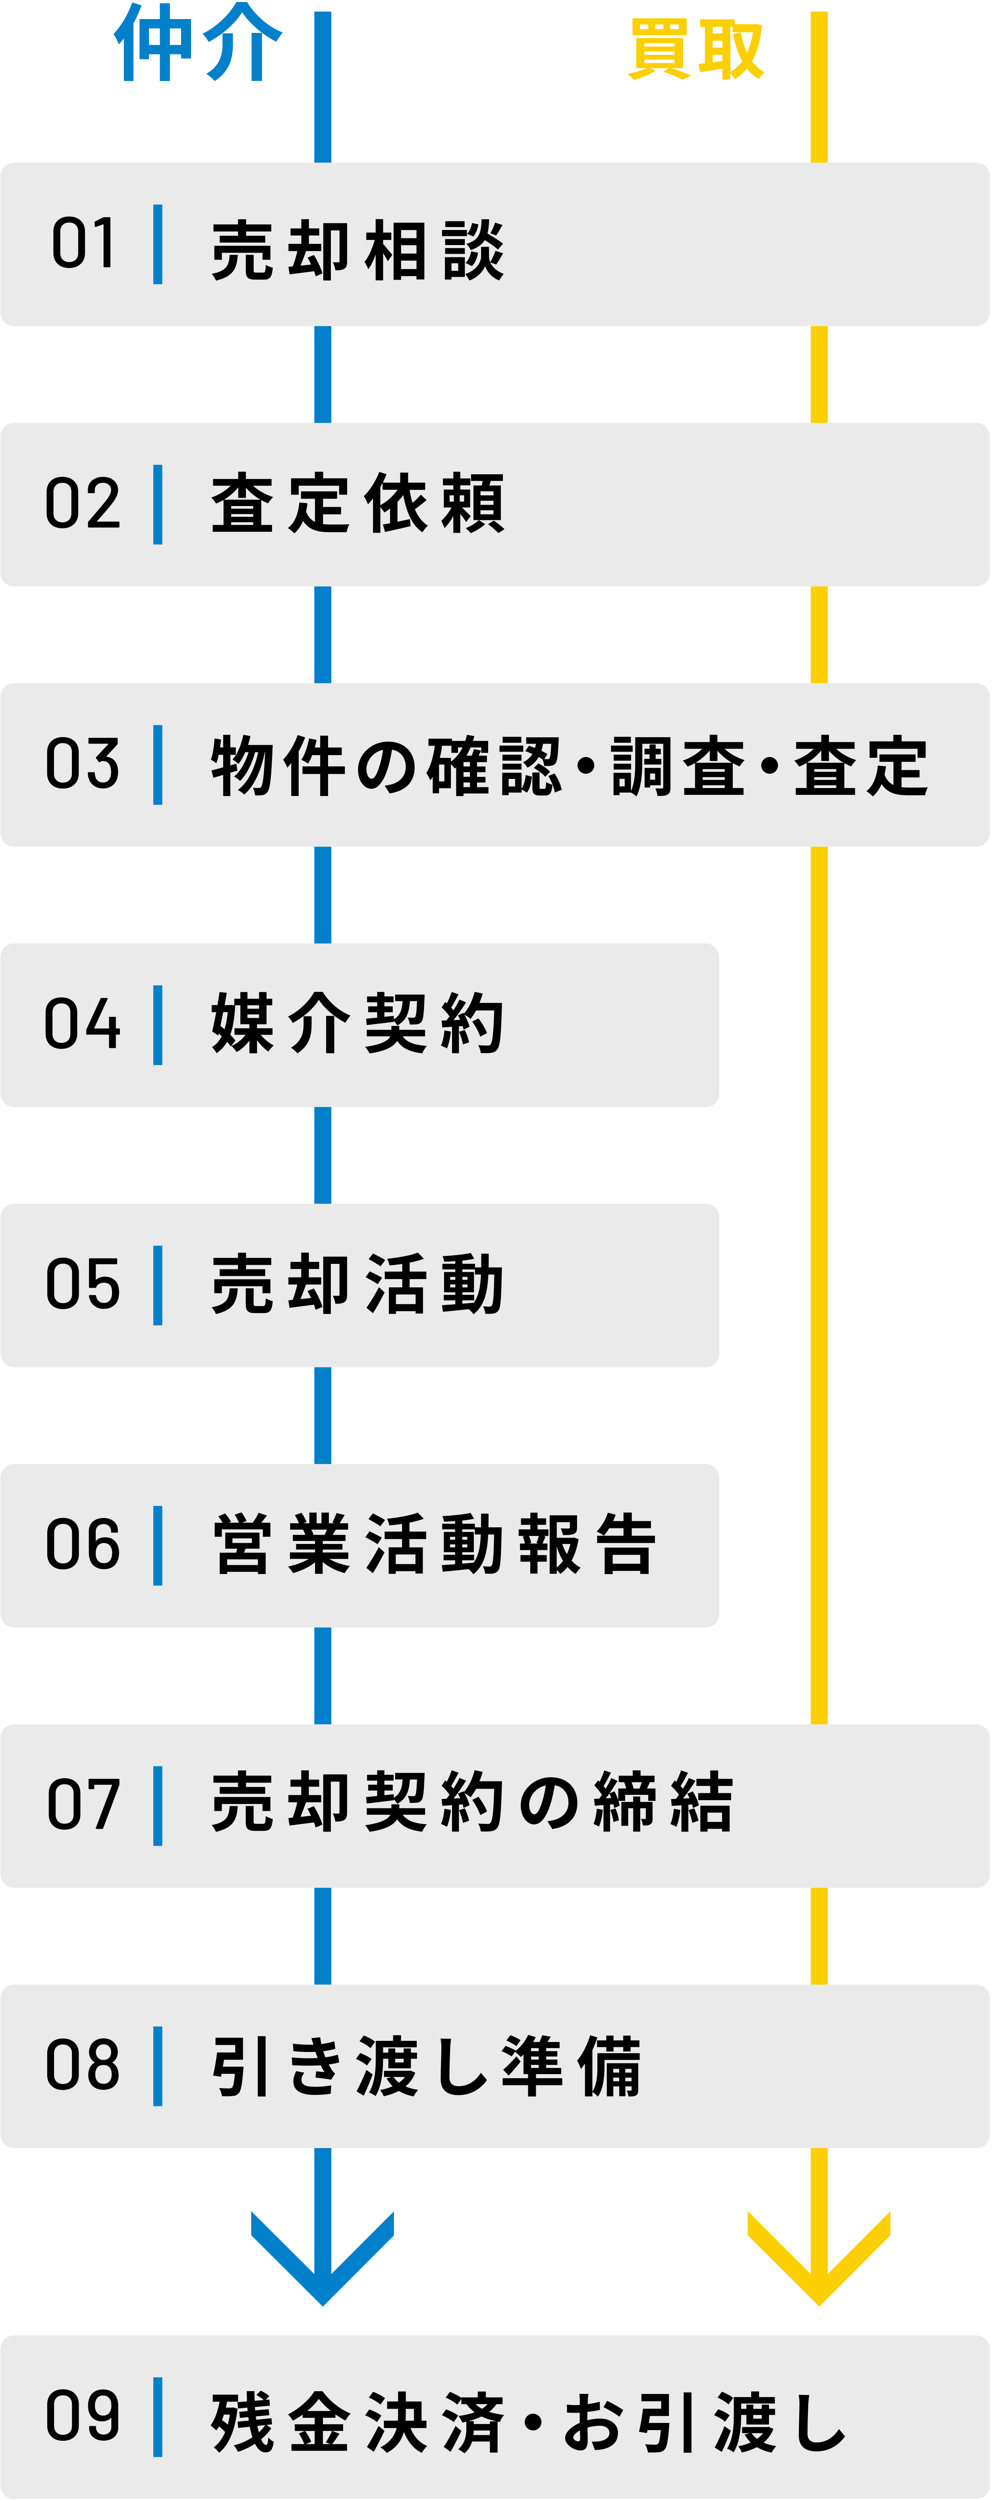 <svg width="282" height="710" viewBox="0 0 282 710" fill="none" xmlns="http://www.w3.org/2000/svg">
<path d="M91.682 655.06L111.872 634.83V627.98L94.102 645.8V3.29H89.262V645.8L71.342 627.93V634.77L91.682 655.06Z" fill="#0080CB"/>
<path d="M232.672 655.06L252.852 634.83V627.98L235.082 645.8V3.29H230.252V645.8L212.332 627.93V634.78L232.672 655.06Z" fill="#FCCF00"/>
<path d="M40.222 1.53C39.572 3.26 38.782 5.01 37.892 6.68V23H35.182V10.92C34.702 11.54 34.222 12.09 33.772 12.62C33.512 11.92 32.722 10.37 32.242 9.65C34.332 7.49 36.362 4.11 37.542 0.69L40.222 1.53ZM54.252 5.41V16.63H51.422V15.41H48.252V23.01H45.402V15.41H42.312V16.82H39.622V5.41H45.402V0.93H48.252V5.41H54.242H54.252ZM45.402 12.77V8.07H42.312V12.77H45.402ZM51.422 12.77V8.07H48.252V12.77H51.422Z" fill="#0080CB"/>
<path d="M59.262 11.93C58.902 11.23 58.132 10.16 57.512 9.58C61.732 7.57 65.442 3.71 67.122 0.57H70.162C72.632 4.6 76.442 7.74 80.322 9.25C79.602 9.99 78.982 10.98 78.452 11.86C74.642 9.92 70.712 6.59 68.772 3.47C66.922 6.51 63.262 9.82 59.252 11.93H59.262ZM66.142 9.47V12.44C66.142 15.82 65.642 20.06 60.962 23.01C60.482 22.39 59.332 21.43 58.592 20.97C62.792 18.48 63.192 15.1 63.192 12.36V9.46H66.142V9.47ZM74.412 9.35V22.99H71.442V9.35H74.412Z" fill="#0080CB"/>
<path d="M190.672 19.35C192.742 20.01 194.982 20.87 196.342 21.47L193.832 22.62C192.622 21.98 190.482 21.08 188.352 20.36L189.932 19.35H184.492L186.192 20.11C184.552 21.18 182.002 22.12 179.972 22.68C179.582 22.21 178.742 21.37 178.262 20.98C180.172 20.63 182.292 20.01 183.682 19.34H180.682V10.79H193.992V19.34H190.682L190.672 19.35ZM195.012 9.99H179.622V5.2H195.012V9.99ZM184.102 6.94H181.762V8.28H184.102V6.94ZM183.012 13.21H191.542V12.26H183.012V13.21ZM183.012 15.55H191.542V14.58H183.012V15.55ZM183.012 17.89H191.542V16.92H183.012V17.89ZM188.392 6.94H186.032V8.28H188.392V6.94ZM192.772 6.94H190.312V8.28H192.772V6.94Z" fill="#FCCF00"/>
<path d="M216.383 7.19C215.973 11.44 215.043 14.79 213.573 17.4C214.533 18.71 215.693 19.8 217.103 20.56C216.573 20.99 215.853 21.87 215.503 22.47C214.173 21.67 213.083 20.68 212.153 19.49C211.163 20.7 210.013 21.67 208.683 22.47C208.393 21.96 207.863 21.24 207.393 20.77V22.6H205.153V19.48C202.913 19.87 200.633 20.22 198.843 20.49L198.393 18.17C198.923 18.11 199.523 18.05 200.183 17.98V7.63H198.853V5.49H208.633V6.87H214.463L214.853 6.81L216.373 7.18L216.383 7.19ZM202.393 7.64V9.49H205.163V7.64H202.393ZM202.393 13.52H205.163V11.57H202.393V13.52ZM202.393 17.71C203.293 17.59 204.223 17.46 205.163 17.34V15.59H202.393V17.71ZM207.403 20.46C208.693 19.74 209.823 18.69 210.773 17.36C209.583 15.2 208.743 12.59 208.143 9.64L210.363 9.19C210.753 11.27 211.333 13.24 212.153 14.96C212.913 13.28 213.493 11.34 213.833 9.15H208.083V7.63H207.403V20.45V20.46Z" fill="#FCCF00"/>
<path d="M277.261 46.19H3.971C1.85 46.19 0.131 47.91 0.131 50.03V88.78C0.131 90.901 1.85 92.62 3.971 92.62H277.261C279.382 92.62 281.101 90.901 281.101 88.78V50.03C281.101 47.91 279.382 46.19 277.261 46.19Z" fill="#EAEAEA"/>
<path d="M16.37 74.94C15.56 74.16 15.16 73.11 15.16 71.8V65.78C15.16 64.47 15.56 63.42 16.37 62.65C17.18 61.88 18.26 61.49 19.63 61.49C21 61.49 22.09 61.88 22.91 62.65C23.73 63.42 24.14 64.47 24.14 65.78V71.8C24.14 73.11 23.73 74.16 22.91 74.94C22.09 75.72 20.99 76.11 19.63 76.11C18.27 76.11 17.17 75.72 16.37 74.94ZM21.51 73.74C21.97 73.29 22.2 72.68 22.2 71.92V65.7C22.2 64.94 21.97 64.33 21.51 63.88C21.05 63.43 20.43 63.2 19.64 63.2C18.85 63.2 18.27 63.43 17.81 63.88C17.35 64.33 17.12 64.94 17.12 65.7V71.92C17.12 72.68 17.35 73.29 17.81 73.74C18.27 74.19 18.88 74.42 19.64 74.42C20.4 74.42 21.05 74.19 21.51 73.74Z" fill="black"/>
<path d="M29.539 61.681H31.149C31.279 61.681 31.349 61.751 31.349 61.881V75.701C31.349 75.841 31.279 75.901 31.149 75.901H29.609C29.469 75.901 29.409 75.831 29.409 75.701V63.77C29.409 63.77 29.409 63.72 29.379 63.71C29.359 63.7 29.339 63.7 29.309 63.71L27.179 64.441C27.179 64.441 27.119 64.46 27.079 64.46C26.999 64.46 26.949 64.41 26.939 64.3L26.859 63.141C26.859 63.001 26.899 62.921 26.979 62.901L29.299 61.74C29.379 61.7 29.469 61.681 29.559 61.681H29.539Z" fill="black"/>
<path d="M67.541 72.371C67.241 76.111 66.421 78.481 61.341 79.691C61.131 79.111 60.581 78.241 60.131 77.771C64.551 76.911 65.011 75.241 65.231 72.371H67.541ZM67.601 65.741H60.631V63.731H67.601V62.261H69.891V63.731H77.041V65.741H69.891V66.951H75.331V68.891H62.401V66.951H67.601V65.741ZM74.561 73.771V71.791H63.011V73.771H60.871V69.801H76.801V73.771H74.561ZM74.681 77.421C75.291 77.421 75.411 77.101 75.481 75.201C75.931 75.551 76.881 75.891 77.471 76.041C77.231 78.721 76.651 79.411 74.901 79.411H72.501C70.341 79.411 69.801 78.781 69.801 76.781V72.361H72.041V76.761C72.041 77.341 72.151 77.411 72.821 77.411H74.681V77.421Z" fill="black"/>
<path d="M89.16 72.41C90.13 74.05 91.21 76.21 91.58 77.65L89.64 78.47C89.55 78.04 89.38 77.56 89.17 77.02L82.24 77.91L81.92 75.77L83.15 75.66C83.63 74.39 84.14 72.73 84.45 71.3H81.92V69.25H85.57V66.88H82.51V64.87H85.57V62.24H87.73V64.87H90.65V66.88H87.73V69.25H91.23V71.3H86.93C86.43 72.68 85.87 74.19 85.35 75.44L88.35 75.12C88.03 74.43 87.7 73.76 87.36 73.15L89.15 72.42L89.16 72.41ZM98.58 74.25C98.58 75.24 98.41 75.93 97.78 76.32C97.16 76.69 96.36 76.77 95.25 76.77C95.18 76.12 94.84 75.09 94.54 74.48C95.21 74.52 95.9 74.52 96.12 74.5C96.34 74.5 96.42 74.43 96.42 74.2V65.43H93.96V79.65H91.8V63.37H98.58V74.27V74.25Z" fill="black"/>
<path d="M108.801 69.281C109.451 69.99 111.041 71.911 111.411 72.371L110.141 74.181C109.861 73.581 109.321 72.711 108.801 71.871V79.621H106.681V72.26C106.081 73.9 105.381 75.431 104.571 76.451C104.361 75.821 103.881 74.921 103.531 74.361C104.741 72.891 105.821 70.351 106.421 68.141H104.021V66.05H106.681V62.23H108.801V66.05H111.131V68.141H108.801V69.281ZM120.511 63.24V79.361H118.271V78.411H113.891V79.471H111.771V63.24H120.511ZM113.901 65.331V67.641H118.281V65.331H113.901ZM113.901 69.631V72.001H118.281V69.631H113.901ZM118.281 76.401V74.02H113.901V76.401H118.281Z" fill="black"/>
<path d="M132.611 67.061H125.531V65.311H132.611V67.061ZM132.011 78.651H128.211V79.381H126.351V73.031H132.011V78.661V78.651ZM132.001 69.601H126.411V67.901H132.001V69.601ZM126.411 70.451H132.001V72.111H126.411V70.451ZM131.941 64.491H126.461V62.811H131.941V64.491ZM128.211 74.771V76.911H130.131V74.771H128.211ZM139.221 74.511C139.721 75.651 140.841 76.951 143.041 77.771C142.651 78.271 142.071 79.111 141.771 79.651C139.421 78.771 138.081 76.711 137.751 75.551C137.381 76.701 135.891 78.721 133.321 79.651C133.101 79.151 132.501 78.291 132.111 77.841C135.671 76.591 136.621 74.151 136.621 72.901V70.091H138.871V72.901C138.871 73.311 138.961 73.871 139.221 74.471C139.741 73.581 140.361 72.231 140.691 71.251L142.871 71.921C142.221 73.091 141.491 74.321 140.911 75.121L139.211 74.511H139.221ZM132.201 74.661C133.021 73.951 133.581 72.651 133.821 71.381L135.761 71.771C135.521 73.201 134.941 74.681 134.031 75.571L132.201 74.661ZM141.401 70.881C140.621 70.131 139.091 69.071 137.671 68.181C136.911 69.411 135.691 70.341 133.681 71.031C133.461 70.491 132.921 69.671 132.451 69.281C136.331 68.071 136.621 65.951 136.771 62.261H138.911C138.851 63.811 138.741 65.151 138.441 66.321C139.971 67.211 141.851 68.371 142.861 69.211L141.391 70.891L141.401 70.881ZM135.851 63.711C135.661 64.941 135.181 66.321 134.381 67.161L132.651 66.411C133.341 65.741 133.841 64.491 134.051 63.341L135.861 63.711H135.851ZM142.711 63.891C142.091 64.971 141.421 66.111 140.901 66.891L139.261 66.261C139.741 65.441 140.321 64.141 140.601 63.221L142.711 63.891Z" fill="black"/>
<path d="M46.09 80.72V58.09H43.54V80.72H46.09Z" fill="#0080CB"/>
<path d="M277.261 120.11H3.971C1.85 120.11 0.131 121.83 0.131 123.95V162.7C0.131 164.821 1.85 166.54 3.971 166.54H277.261C279.382 166.54 281.101 164.821 281.101 162.7V123.95C281.101 121.83 279.382 120.11 277.261 120.11Z" fill="#EAEAEA"/>
<path d="M14.45 148.86C13.64 148.08 13.24 147.03 13.24 145.72V139.7C13.24 138.39 13.64 137.34 14.45 136.57C15.26 135.8 16.34 135.41 17.71 135.41C19.08 135.41 20.17 135.8 20.99 136.57C21.81 137.34 22.22 138.39 22.22 139.7V145.72C22.22 147.03 21.81 148.08 20.99 148.86C20.17 149.64 19.07 150.03 17.71 150.03C16.35 150.03 15.25 149.64 14.45 148.86ZM19.58 147.66C20.04 147.21 20.27 146.6 20.27 145.84V139.62C20.27 138.86 20.04 138.25 19.58 137.8C19.12 137.35 18.5 137.12 17.71 137.12C16.92 137.12 16.34 137.35 15.88 137.8C15.42 138.25 15.19 138.86 15.19 139.62V145.84C15.19 146.6 15.42 147.21 15.88 147.66C16.34 148.11 16.95 148.34 17.71 148.34C18.47 148.34 19.12 148.11 19.58 147.66Z" fill="black"/>
<path d="M27.531 148.1C27.531 148.1 27.561 148.13 27.591 148.13H33.711C33.841 148.13 33.911 148.2 33.911 148.33V149.61C33.911 149.75 33.841 149.81 33.711 149.81H25.191C25.051 149.81 24.991 149.74 24.991 149.61V148.37C24.991 148.28 25.021 148.19 25.091 148.13C25.551 147.6 26.611 146.36 28.261 144.41L29.661 142.72C30.921 141.22 31.551 140.05 31.551 139.22C31.551 138.58 31.341 138.07 30.911 137.69C30.481 137.31 29.921 137.11 29.211 137.11C28.501 137.11 27.941 137.31 27.521 137.7C27.101 138.09 26.901 138.61 26.911 139.24V139.85C26.911 139.99 26.841 140.05 26.711 140.05H25.151C25.011 140.05 24.951 139.98 24.951 139.85V138.98C24.981 138.28 25.181 137.65 25.551 137.11C25.921 136.57 26.431 136.15 27.061 135.86C27.701 135.57 28.421 135.42 29.221 135.42C30.091 135.42 30.851 135.58 31.501 135.91C32.151 136.24 32.651 136.68 33.001 137.25C33.351 137.82 33.531 138.46 33.531 139.18C33.531 140.3 32.921 141.63 31.701 143.16C31.161 143.85 30.511 144.63 29.771 145.49C29.021 146.35 28.281 147.19 27.531 148.02C27.521 148.05 27.521 148.07 27.531 148.09V148.1Z" fill="black"/>
<path d="M71.87 137.94C73.36 139.34 75.47 140.51 77.59 141.16C77.12 141.55 76.49 142.37 76.16 142.93C75.49 142.69 74.84 142.37 74.2 142.02V149.08H77.25V151.02H60.41V149.08H63.48V141.98C62.79 142.37 62.1 142.73 61.37 143C61.05 142.5 60.46 141.7 59.99 141.29C62.04 140.62 64.09 139.37 65.52 137.94H60.51V136.02H67.65V133.95H69.83V136.02H77.12V137.94H71.87ZM74 141.91C72.42 141.02 70.98 139.82 69.84 138.48V141.4H67.66V138.4C66.56 139.76 65.16 140.97 63.62 141.9H74V141.91ZM71.91 143.71H65.65V144.46H71.91V143.71ZM65.65 146.77H71.91V145.99H65.65V146.77ZM71.91 149.08V148.3H65.65V149.08H71.91Z" fill="black"/>
<path d="M91.75 148.84C92.42 148.91 93.13 148.95 93.87 148.95C94.88 148.95 97.95 148.95 99.2 148.89C98.88 149.43 98.53 150.49 98.42 151.14H93.76C90.33 151.14 87.78 150.58 86.07 147.94C85.47 149.36 84.65 150.55 83.59 151.46C83.22 151.07 82.29 150.29 81.76 149.95C83.77 148.46 84.68 145.89 85.02 142.7L87.33 142.92C87.22 143.76 87.09 144.54 86.92 145.29C87.48 146.78 88.35 147.67 89.45 148.22V141.64H85.48V139.54H95.73V141.64H91.74V143.97H96.86V146.06H91.74V148.84H91.75ZM84.84 140.49H82.66V135.83H89.42V133.97H91.77V135.83H98.59V140.49H96.3V137.94H84.84V140.49Z" fill="black"/>
<path d="M121.18 142.02C120.1 142.91 118.87 143.88 117.81 144.63C118.67 146.64 119.86 148.28 121.52 149.27C121 149.72 120.31 150.57 119.94 151.17C116.9 149.08 115.41 145.3 114.52 140.59C114.02 141.28 113.48 141.93 112.88 142.53V148.16C114.02 147.94 115.23 147.68 116.4 147.41L116.62 149.4C114.09 150.02 111.4 150.61 109.35 151.06L108.74 148.96C109.34 148.85 110.03 148.74 110.77 148.59V144.42C110.25 144.83 109.71 145.2 109.17 145.54C108.93 145.17 108.42 144.48 108.02 143.99V151.31H105.93V141.55C105.46 142.17 104.98 142.72 104.5 143.21C104.29 142.67 103.72 141.44 103.34 140.9C105.05 139.26 106.71 136.63 107.72 134.01L109.77 134.68C109.45 135.46 109.1 136.26 108.71 137.06H113.65V134.21H115.9V137.06H120.74V139.11H116.32C116.53 140.41 116.79 141.64 117.14 142.82C118.02 142.07 118.91 141.2 119.52 140.47L121.18 142.04V142.02ZM108 143.49C109.88 142.45 111.67 140.88 112.92 139.09H108.63V137.13C108.42 137.54 108.22 137.93 108 138.32V143.48V143.49Z" fill="black"/>
<path d="M132.391 148.26C132.041 147.66 131.371 146.75 130.711 145.95V151.33H128.741V146.56C127.991 147.88 127.121 149.13 126.231 149.95C126.041 149.35 125.611 148.46 125.301 147.92C126.341 147.01 127.481 145.52 128.241 144.12H126.041V139.02H128.741V137.83H125.781V135.87H128.741V133.97H130.711V135.87H133.581V137.83H130.711V139.02H133.501V144.12H131.191C132.031 144.9 133.311 146.19 133.671 146.56L132.381 148.26H132.391ZM127.681 142.45H128.891V140.68H127.681V142.45ZM131.801 140.68H130.571V142.45H131.801V140.68ZM137.761 148.84C136.771 149.81 135.101 150.83 133.681 151.39C133.331 150.98 132.711 150.37 132.251 149.99C133.631 149.49 135.211 148.5 135.991 147.7L137.761 148.84ZM142.231 147.7H134.461V137.88H136.841C136.911 137.45 136.991 137 137.051 136.58H133.771V134.68H142.811V136.58H139.381C139.251 137.03 139.101 137.47 138.951 137.88H142.231V147.7ZM140.141 139.52H136.451V140.67H140.141V139.52ZM140.141 142.21H136.451V143.37H140.141V142.21ZM140.141 144.91H136.451V146.06H140.141V144.91ZM140.241 147.85C141.231 148.54 142.571 149.56 143.261 150.27L141.531 151.39C140.911 150.7 139.611 149.6 138.621 148.86L140.241 147.85Z" fill="black"/>
<path d="M46.092 154.63V132H43.542V154.63H46.092Z" fill="#0080CB"/>
<path d="M277.261 194.02H3.971C1.85 194.02 0.131 195.739 0.131 197.86V236.61C0.131 238.731 1.85 240.45 3.971 240.45H277.261C279.382 240.45 281.101 238.731 281.101 236.61V197.86C281.101 195.739 279.382 194.02 277.261 194.02Z" fill="#EAEAEA"/>
<path d="M14.591 222.77C13.781 221.99 13.381 220.94 13.381 219.63V213.61C13.381 212.3 13.781 211.25 14.591 210.48C15.401 209.71 16.481 209.32 17.851 209.32C19.221 209.32 20.311 209.71 21.131 210.48C21.951 211.25 22.361 212.3 22.361 213.61V219.63C22.361 220.94 21.951 221.99 21.131 222.77C20.311 223.55 19.211 223.94 17.851 223.94C16.491 223.94 15.391 223.55 14.591 222.77ZM19.721 221.57C20.181 221.12 20.411 220.51 20.411 219.75V213.53C20.411 212.77 20.181 212.16 19.721 211.71C19.261 211.26 18.641 211.03 17.851 211.03C17.061 211.03 16.481 211.26 16.021 211.71C15.561 212.16 15.331 212.77 15.331 213.53V219.75C15.331 220.51 15.561 221.12 16.021 221.57C16.481 222.02 17.091 222.25 17.851 222.25C18.611 222.25 19.261 222.02 19.721 221.57Z" fill="black"/>
<path d="M33.531 219.29C33.531 220.01 33.421 220.67 33.201 221.28C32.901 222.12 32.411 222.77 31.721 223.22C31.031 223.67 30.201 223.9 29.221 223.9C28.241 223.9 27.401 223.65 26.691 223.15C25.981 222.65 25.481 221.97 25.201 221.12C25.051 220.74 24.961 220.2 24.941 219.49C24.941 219.35 25.011 219.29 25.141 219.29H26.711C26.841 219.29 26.911 219.36 26.911 219.49C26.941 219.98 26.991 220.34 27.071 220.57C27.211 221.07 27.461 221.47 27.831 221.77C28.201 222.07 28.671 222.22 29.221 222.22C30.251 222.22 30.941 221.75 31.291 220.82C31.471 220.41 31.551 219.88 31.551 219.23C31.551 218.54 31.441 217.92 31.221 217.38C30.841 216.54 30.161 216.12 29.191 216.12C28.961 216.12 28.671 216.22 28.321 216.43C28.271 216.46 28.231 216.47 28.201 216.47C28.131 216.47 28.081 216.44 28.041 216.37L27.271 215.31C27.241 215.26 27.231 215.21 27.231 215.17C27.231 215.13 27.251 215.08 27.291 215.03L30.771 211.31C30.811 211.24 30.801 211.21 30.731 211.21H25.321C25.181 211.21 25.121 211.14 25.121 211.01V209.73C25.121 209.59 25.191 209.53 25.321 209.53H33.211C33.341 209.53 33.411 209.6 33.411 209.73V211.19C33.411 211.26 33.381 211.34 33.311 211.43L30.221 214.8C30.221 214.8 30.191 214.85 30.201 214.87C30.211 214.89 30.241 214.91 30.281 214.92C30.971 214.99 31.551 215.2 32.031 215.56C32.501 215.92 32.871 216.4 33.131 216.99C33.401 217.65 33.541 218.42 33.541 219.29H33.531Z" fill="black"/>
<path d="M67.421 218.83C66.751 219.02 66.101 219.24 65.411 219.44V226.07H63.381V220.05C62.371 220.35 61.441 220.65 60.591 220.87L60.051 218.77C60.981 218.56 62.121 218.27 63.381 217.91V214.35H62.131C61.921 215.26 61.701 216.06 61.441 216.73C61.111 216.45 60.281 215.95 59.881 215.71C60.461 214.24 60.771 211.91 60.941 209.71L62.781 210.03C62.701 210.78 62.611 211.5 62.501 212.25H63.381V208.67H65.411V212.25H66.961V214.36H65.411V217.36L67.121 216.88L67.421 218.84V218.83ZM77.441 211.55C77.441 211.55 77.421 212.3 77.401 212.56C77.051 220.87 76.711 223.91 76.001 224.84C75.571 225.47 75.161 225.68 74.551 225.81C74.031 225.9 73.251 225.9 72.441 225.87C72.381 225.24 72.161 224.32 71.831 223.71C72.521 223.78 73.131 223.78 73.491 223.78C73.771 223.78 73.961 223.71 74.181 223.43C74.651 222.83 74.981 220.3 75.281 213.61H75.191C74.281 218.31 72.361 223.15 69.361 225.63C68.931 225.2 68.171 224.66 67.551 224.34C70.531 222.2 72.391 217.97 73.331 213.61H72.451C71.631 216.65 70.071 219.98 68.181 221.77C67.771 221.34 67.061 220.84 66.481 220.52C68.321 219.07 69.781 216.31 70.601 213.61H69.651C69.111 214.9 68.461 216.05 67.731 216.94C67.381 216.59 66.501 215.97 66.051 215.69C67.521 214.07 68.551 211.4 69.111 208.67L71.121 209.04C70.931 209.9 70.691 210.74 70.431 211.56H77.431L77.441 211.55Z" fill="black"/>
<path d="M86.65 209.41C86.15 210.73 85.53 212.09 84.82 213.38V226.05H82.71V216.68C82.34 217.15 81.96 217.61 81.59 218.02C81.38 217.46 80.77 216.27 80.4 215.71C82.04 214.03 83.62 211.39 84.54 208.74L86.65 209.41ZM97.94 219.8H93.17V226.06H90.93V219.8H85.9V217.64H90.93V214.44H88.66C88.33 215.35 87.91 216.19 87.5 216.84C87.09 216.54 86.12 216.02 85.58 215.78C86.59 214.33 87.35 211.96 87.78 209.69L89.92 210.14C89.77 210.87 89.58 211.57 89.38 212.28H90.93V208.91H93.17V212.28H97.06V214.44H93.17V217.64H97.94V219.8Z" fill="black"/>
<path d="M110.65 225.32L109.25 223.1C109.96 223.03 110.48 222.91 110.98 222.8C113.36 222.24 115.23 220.53 115.23 217.81C115.23 215.24 113.83 213.32 111.32 212.89C111.06 214.47 110.74 216.19 110.2 217.94C109.08 221.7 107.48 224.01 105.45 224.01C103.42 224.01 101.67 221.74 101.67 218.59C101.67 214.29 105.4 210.62 110.22 210.62C115.04 210.62 117.75 213.82 117.75 217.89C117.75 221.96 115.35 224.6 110.65 225.32ZM105.53 221.14C106.31 221.14 107.04 219.97 107.8 217.45C108.23 216.07 108.58 214.49 108.79 212.94C105.72 213.57 104.06 216.29 104.06 218.34C104.06 220.22 104.81 221.13 105.53 221.13V221.14Z" fill="black"/>
<path d="M138.731 225.34H131.631V226.07H129.541V217.93C129.411 218.04 129.261 218.15 129.131 218.25C128.921 217.97 128.461 217.41 128.051 216.98V223.84H124.681V225.29H122.891V220.58C122.681 220.93 122.461 221.29 122.221 221.6C122.011 221.1 121.441 219.98 121.051 219.5C122.351 217.64 123.061 214.82 123.491 211.79H121.681V209.78H128.351V210.41H132.131C132.321 209.85 132.481 209.27 132.611 208.68L134.701 209.05C134.591 209.52 134.461 209.96 134.331 210.41H138.631V213.8H136.671V212.27H133.631C133.301 213.11 132.881 213.87 132.441 214.6H133.951C134.211 213.97 134.471 213.28 134.601 212.72L136.611 213.15C136.391 213.65 136.141 214.14 135.901 214.6H138.281V216.43H135.471V217.68H137.871V219.3H135.471V220.62H137.871V222.22H135.471V223.54H138.711V225.35L138.731 225.34ZM126.191 217.12H124.681V221.91H126.191V217.12ZM128.051 216.3C129.431 215.28 130.551 213.9 131.371 212.26H130.071V213.79H128.191V211.78H125.561C125.391 212.95 125.171 214.11 124.911 215.23H128.061V216.31L128.051 216.3ZM133.461 216.41H131.631V217.66H133.461V216.41ZM133.461 219.28H131.631V220.6H133.461V219.28ZM131.631 223.53H133.461V222.21H131.631V223.53Z" fill="black"/>
<path d="M148.612 213.49H141.852V211.74H148.612V213.49ZM148.122 223.94C148.812 223.01 149.142 221.54 149.312 220.1L151.062 220.55C150.872 222.21 150.542 223.98 149.632 225.08L148.122 224.17V225.08H144.452V225.81H142.622V219.46H148.122V223.95V223.94ZM148.102 216.02H142.682V214.32H148.102V216.02ZM142.682 216.88H148.102V218.54H142.682V216.88ZM148.052 210.92H142.742V209.24H148.052V210.92ZM146.282 221.2H144.452V223.34H146.282V221.2ZM150.192 211.79C150.752 211.96 151.342 212.18 151.942 212.4C152.052 212.01 152.152 211.62 152.222 211.23H149.432V209.39H158.672C158.672 209.39 158.672 209.95 158.652 210.21C158.462 214.42 158.282 216.15 157.772 216.75C157.422 217.22 157.062 217.38 156.542 217.46C156.092 217.53 155.332 217.55 154.532 217.53C154.492 216.93 154.292 216.11 154.012 215.59C153.692 215.38 153.362 215.18 152.982 214.98C152.312 216.17 151.302 217.22 149.782 218.02C149.562 217.54 148.982 216.81 148.532 216.46C149.822 215.85 150.652 215.03 151.212 214.11C150.522 213.81 149.812 213.53 149.162 213.33L150.192 211.8V211.79ZM154.602 224.01C154.952 224.01 155.032 223.77 155.082 222.05C155.452 222.39 156.332 222.7 156.892 222.85C156.682 225.29 156.142 225.91 154.822 225.91H153.292C151.542 225.91 151.182 225.29 151.182 223.45V219.37H153.232V223.43C153.232 223.95 153.272 224.01 153.602 224.01H154.592H154.602ZM152.892 216.8C154.082 217.41 155.522 218.36 156.222 219.17L154.842 220.59C154.212 219.83 152.792 218.78 151.602 218.09L152.892 216.8ZM154.212 211.23C154.102 211.9 153.952 212.57 153.752 213.22C154.402 213.54 155.002 213.85 155.452 214.15L154.562 215.58C154.952 215.6 155.272 215.6 155.452 215.6C155.692 215.62 155.862 215.56 156.012 215.38C156.272 215.08 156.422 213.98 156.552 211.23H154.222H154.212ZM157.492 219.67C158.482 221.09 159.262 222.99 159.522 224.27L157.562 225.07C157.372 223.78 156.612 221.81 155.702 220.37L157.492 219.66V219.67Z" fill="black"/>
<path d="M168.772 217.36C168.772 218.66 167.692 219.74 166.392 219.74C165.092 219.74 164.012 218.66 164.012 217.36C164.012 216.06 165.092 214.98 166.392 214.98C167.692 214.98 168.772 216.06 168.772 217.36Z" fill="black"/>
<path d="M179.672 213.49H173.521V211.74H179.672V213.49ZM190.401 223.57C190.401 224.65 190.232 225.28 189.602 225.64C188.972 226.01 188.052 226.05 186.732 226.05C186.672 225.45 186.402 224.47 186.112 223.89C186.872 223.93 187.732 223.91 188.012 223.91C188.272 223.91 188.352 223.84 188.352 223.56V211.23H182.411V216.28C182.411 219.24 182.192 223.49 180.732 226.17C180.412 225.83 179.671 225.31 179.181 225.07H175.941V225.82H174.232V219.47H179.191V224.65C180.311 222.23 180.401 218.86 180.401 216.28V209.35H190.401V223.58V223.57ZM179.221 216.02H174.281V214.32H179.221V216.02ZM174.281 216.88H179.221V218.54H174.281V216.88ZM179.161 210.92H174.392V209.24H179.161V210.92ZM177.411 221.18H175.941V223.32H177.411V221.18ZM184.461 215.5V214.23H183.031V212.63H184.461V211.42H186.191V212.63H187.661V214.23H186.191V215.5H187.792V217.12H182.952V215.5H184.461ZM184.621 223.01V223.64H183.061V218.07H187.642V223.01H184.621ZM184.621 219.67V221.42H186.042V219.67H184.621Z" fill="black"/>
<path d="M205.771 212.65C207.261 214.05 209.371 215.22 211.491 215.87C211.021 216.26 210.391 217.08 210.061 217.64C209.391 217.4 208.741 217.08 208.101 216.73V223.79H211.151V225.73H194.311V223.79H197.381V216.69C196.691 217.08 196.001 217.44 195.271 217.71C194.951 217.21 194.361 216.41 193.891 216C195.941 215.33 197.991 214.08 199.421 212.65H194.411V210.73H201.551V208.66H203.731V210.73H211.021V212.65H205.771ZM207.901 216.62C206.321 215.73 204.881 214.53 203.741 213.19V216.11H201.561V213.11C200.461 214.47 199.061 215.68 197.521 216.61H207.901V216.62ZM205.811 218.42H199.551V219.17H205.811V218.42ZM199.551 221.48H205.811V220.7H199.551V221.48ZM205.811 223.79V223.01H199.551V223.79H205.811Z" fill="black"/>
<path d="M220.942 217.36C220.942 218.66 219.862 219.74 218.562 219.74C217.262 219.74 216.182 218.66 216.182 217.36C216.182 216.06 217.262 214.98 218.562 214.98C219.862 214.98 220.942 216.06 220.942 217.36Z" fill="black"/>
<path d="M237.45 212.65C238.94 214.05 241.05 215.22 243.17 215.87C242.7 216.26 242.07 217.08 241.74 217.64C241.07 217.4 240.42 217.08 239.78 216.73V223.79H242.83V225.73H225.99V223.79H229.06V216.69C228.37 217.08 227.68 217.44 226.95 217.71C226.63 217.21 226.04 216.41 225.57 216C227.62 215.33 229.67 214.08 231.1 212.65H226.09V210.73H233.23V208.66H235.41V210.73H242.7V212.65H237.45ZM239.57 216.62C237.99 215.73 236.55 214.53 235.41 213.19V216.11H233.23V213.11C232.13 214.47 230.73 215.68 229.19 216.61H239.57V216.62ZM237.49 218.42H231.23V219.17H237.49V218.42ZM231.23 221.48H237.49V220.7H231.23V221.48ZM237.49 223.79V223.01H231.23V223.79H237.49Z" fill="black"/>
<path d="M256.031 223.55C256.701 223.62 257.411 223.66 258.151 223.66C259.161 223.66 262.231 223.66 263.481 223.6C263.161 224.14 262.811 225.2 262.701 225.85H258.041C254.611 225.85 252.061 225.29 250.351 222.65C249.751 224.07 248.931 225.26 247.871 226.17C247.501 225.78 246.571 225 246.041 224.66C248.051 223.17 248.961 220.6 249.301 217.41L251.611 217.63C251.501 218.47 251.371 219.25 251.201 220C251.761 221.49 252.631 222.38 253.731 222.93V216.35H249.761V214.25H260.011V216.35H256.021V218.68H261.141V220.77H256.021V223.55H256.031ZM249.121 215.2H246.941V210.54H253.701V208.68H256.051V210.54H262.871V215.2H260.581V212.65H249.121V215.2Z" fill="black"/>
<path d="M46.092 228.55V205.92H43.542V228.55H46.092Z" fill="#0080CB"/>
<path d="M200.431 267.94H3.971C1.85 267.94 0.131 269.659 0.131 271.78V310.53C0.131 312.651 1.85 314.37 3.971 314.37H200.431C202.552 314.37 204.271 312.651 204.271 310.53V271.78C204.271 269.659 202.552 267.94 200.431 267.94Z" fill="#EAEAEA"/>
<path d="M14.161 296.69C13.351 295.91 12.951 294.86 12.951 293.55V287.53C12.951 286.22 13.351 285.17 14.161 284.4C14.971 283.63 16.051 283.24 17.421 283.24C18.791 283.24 19.881 283.63 20.701 284.4C21.521 285.17 21.931 286.22 21.931 287.53V293.55C21.931 294.86 21.521 295.91 20.701 296.69C19.881 297.47 18.791 297.86 17.421 297.86C16.051 297.86 14.961 297.47 14.161 296.69ZM19.291 295.49C19.751 295.04 19.981 294.43 19.981 293.67V287.45C19.981 286.69 19.751 286.08 19.291 285.63C18.831 285.18 18.211 284.95 17.421 284.95C16.631 284.95 16.051 285.18 15.591 285.63C15.131 286.08 14.901 286.69 14.901 287.45V293.67C14.901 294.43 15.131 295.04 15.591 295.49C16.051 295.94 16.661 296.17 17.421 296.17C18.181 296.17 18.831 295.94 19.291 295.49Z" fill="black"/>
<path d="M34.052 292.28V293.62C34.052 293.76 33.982 293.82 33.852 293.82H32.982C32.932 293.82 32.902 293.85 32.902 293.9V297.44C32.902 297.58 32.832 297.64 32.702 297.64H31.162C31.022 297.64 30.962 297.57 30.962 297.44V293.9C30.962 293.85 30.932 293.82 30.882 293.82H24.702C24.562 293.82 24.502 293.75 24.502 293.62V292.52C24.502 292.45 24.522 292.37 24.562 292.28L28.562 283.56C28.602 283.47 28.682 283.42 28.782 283.42H30.412C30.482 283.42 30.532 283.44 30.562 283.49C30.592 283.54 30.602 283.59 30.572 283.66L26.752 291.97C26.752 291.97 26.742 292.02 26.752 292.04C26.762 292.06 26.782 292.07 26.812 292.07H30.882C30.932 292.07 30.962 292.04 30.962 291.99V288.96C30.962 288.82 31.032 288.76 31.162 288.76H32.702C32.842 288.76 32.902 288.83 32.902 288.96V291.99C32.902 292.04 32.932 292.07 32.982 292.07H33.852C33.982 292.07 34.052 292.14 34.052 292.27V292.28Z" fill="black"/>
<path d="M65.541 297.181C65.281 296.791 64.911 296.321 64.501 295.861C63.721 297.201 62.731 298.261 61.501 299.081C61.201 298.541 60.641 297.761 60.211 297.351C61.351 296.701 62.261 295.651 62.971 294.281C62.691 294.001 62.391 293.74 62.111 293.48L61.961 294.081L60.251 292.921C60.621 291.471 61.011 289.491 61.411 287.441H60.121V285.431H61.761C61.981 284.141 62.171 282.88 62.341 281.74L64.411 281.931C64.221 283.031 64.021 284.221 63.791 285.431H65.171L65.521 285.391L66.791 285.521C66.621 288.971 66.191 291.691 65.411 293.851C65.991 294.451 66.511 295.02 66.841 295.51L65.541 297.191V297.181ZM63.391 287.431C63.131 288.771 62.851 290.091 62.591 291.321C62.961 291.641 63.351 291.971 63.751 292.311C64.201 290.911 64.511 289.271 64.681 287.431H63.391ZM74.031 293.861C75.001 295.071 76.431 296.231 77.721 296.901C77.241 297.311 76.551 298.091 76.191 298.631C75.091 297.871 73.941 296.671 72.991 295.391V299.121H70.831V295.51C69.821 296.85 68.561 298.041 67.211 298.771C66.881 298.271 66.191 297.471 65.741 297.041C67.251 296.391 68.741 295.201 69.751 293.871H66.601V292.01H70.831V290.871H68.261V285.49H66.531V283.631H68.261V281.73H70.271V283.631H73.571V281.73H75.691V283.631H77.311V285.49H75.691V290.871H72.991V292.01H77.391V293.871H74.041L74.031 293.861ZM70.271 285.48V286.47H73.571V285.48H70.271ZM70.271 289.091H73.571V288.081H70.271V289.091Z" fill="black"/>
<path d="M83.151 290.51C82.871 289.97 82.271 289.13 81.791 288.68C85.071 287.12 87.961 284.12 89.261 281.67H91.631C93.551 284.8 96.511 287.24 99.531 288.41C98.971 288.99 98.491 289.75 98.081 290.44C95.121 288.93 92.061 286.34 90.551 283.92C89.121 286.29 86.261 288.86 83.151 290.5V290.51ZM88.491 288.59V290.9C88.491 293.53 88.101 296.82 84.471 299.12C84.101 298.64 83.201 297.89 82.631 297.54C85.891 295.6 86.211 292.98 86.211 290.85V288.6H88.501L88.491 288.59ZM94.921 288.5V299.1H92.611V288.5H94.921Z" fill="black"/>
<path d="M114.361 294.31C115.571 296.02 117.731 296.81 121.221 297.01C120.741 297.53 120.181 298.48 119.881 299.13C116.321 298.7 114.201 297.66 112.781 295.59C111.871 297.1 109.721 298.48 104.971 299.15C104.691 298.61 104.131 297.79 103.701 297.29C108.471 296.64 110.261 295.48 110.871 294.31H104.161V292.45H111.151V291.35H113.391V292.45H120.711V294.31H114.361ZM103.941 289.3C104.831 289.23 105.911 289.11 107.111 289V287.45H104.561V285.79H107.111V284.63H104.241V282.97H107.111V281.7H109.161V282.97H111.771V284.63H109.161V285.79H111.531V287.45H109.161V288.77C110.041 288.68 110.931 288.58 111.811 288.49L111.831 289.48C113.731 288.36 114.181 286.65 114.331 284.3H112.211V282.44H120.581C120.581 282.44 120.581 283.04 120.561 283.28C120.391 287.75 120.211 289.54 119.721 290.15C119.351 290.63 118.961 290.8 118.421 290.88C117.951 290.95 117.171 290.95 116.351 290.95C116.331 290.34 116.091 289.48 115.771 288.97C116.441 289.03 117.041 289.03 117.321 289.03C117.581 289.03 117.731 288.99 117.901 288.81C118.161 288.49 118.311 287.3 118.441 284.3H116.411C116.191 287.45 115.501 289.76 112.801 291.21C112.611 290.84 112.241 290.32 111.871 289.92V290.18C109.131 290.53 106.241 290.87 104.141 291.11L103.971 289.28L103.941 289.3Z" fill="black"/>
<path d="M128.05 292.93C127.86 294.68 127.47 296.54 126.93 297.74C126.54 297.5 125.72 297.11 125.23 296.94C125.77 295.84 126.07 294.18 126.22 292.62L128.05 292.94V292.93ZM142.55 284.86C142.55 284.86 142.55 285.61 142.53 285.88C142.29 294.04 142.03 296.98 141.24 297.97C140.72 298.68 140.23 298.88 139.45 298.99C138.78 299.1 137.62 299.08 136.54 299.05C136.5 298.42 136.2 297.45 135.79 296.81C136.96 296.92 138.03 296.92 138.53 296.92C138.88 296.92 139.09 296.85 139.31 296.6C139.87 296.02 140.15 293.3 140.35 286.95H135.21C134.71 287.86 134.19 288.68 133.63 289.35C133.26 289.01 132.44 288.46 131.88 288.12C132.53 289.29 133.13 290.67 133.33 291.6L131.65 292.38C131.59 292.08 131.5 291.75 131.39 291.37L130.33 291.44V299.1H128.37V291.59L125.61 291.78L125.42 289.84L126.8 289.78C127.08 289.43 127.38 289.03 127.66 288.63C127.12 287.83 126.21 286.82 125.42 286.08L126.46 284.55C126.61 284.68 126.76 284.81 126.91 284.94C127.43 283.92 127.95 282.67 128.27 281.7L130.23 282.39C129.56 283.68 128.8 285.11 128.13 286.15C128.37 286.41 128.6 286.69 128.78 286.93C129.45 285.89 130.05 284.81 130.49 283.87L132.37 284.65C131.33 286.29 130.02 288.19 128.81 289.7L130.69 289.63C130.49 289.18 130.26 288.74 130.04 288.34L131.6 287.65L131.73 287.87C133.11 286.4 134.21 284.01 134.8 281.67L137.07 282.15C136.83 283.06 136.51 283.96 136.16 284.81H142.51L142.55 284.86ZM132.02 292.5C132.52 293.6 133.01 295.05 133.23 296L131.48 296.61C131.33 295.66 130.85 294.15 130.38 293.01L132.02 292.49V292.5ZM136.38 294.4C136.03 293.23 135.06 291.44 134.11 290.1L135.88 289.21C136.85 290.5 137.91 292.21 138.3 293.38L136.38 294.4Z" fill="black"/>
<path d="M46.09 302.46V279.83H43.54V302.46H46.09Z" fill="#0080CB"/>
<path d="M200.431 341.85H3.971C1.85 341.85 0.131 343.569 0.131 345.69V384.44C0.131 386.561 1.85 388.28 3.971 388.28H200.431C202.552 388.28 204.271 386.561 204.271 384.44V345.69C204.271 343.569 202.552 341.85 200.431 341.85Z" fill="#EAEAEA"/>
<path d="M14.642 370.6C13.832 369.82 13.432 368.77 13.432 367.46V361.44C13.432 360.13 13.832 359.08 14.642 358.31C15.452 357.54 16.532 357.15 17.902 357.15C19.272 357.15 20.362 357.54 21.182 358.31C22.002 359.08 22.412 360.13 22.412 361.44V367.46C22.412 368.77 22.002 369.82 21.182 370.6C20.362 371.38 19.272 371.77 17.902 371.77C16.532 371.77 15.442 371.38 14.642 370.6ZM19.772 369.4C20.232 368.95 20.462 368.34 20.462 367.58V361.36C20.462 360.6 20.232 359.99 19.772 359.54C19.312 359.09 18.692 358.86 17.902 358.86C17.112 358.86 16.532 359.09 16.072 359.54C15.612 359.99 15.382 360.6 15.382 361.36V367.58C15.382 368.34 15.612 368.95 16.072 369.4C16.532 369.85 17.142 370.08 17.902 370.08C18.662 370.08 19.312 369.85 19.772 369.4Z" fill="black"/>
<path d="M33.812 367.11C33.812 367.75 33.731 368.34 33.572 368.88C33.312 369.75 32.822 370.44 32.102 370.94C31.381 371.45 30.512 371.7 29.512 371.7C28.512 371.7 27.672 371.46 26.971 370.97C26.262 370.48 25.771 369.82 25.491 368.98C25.352 368.6 25.282 368.27 25.271 367.98V367.94C25.271 367.83 25.331 367.78 25.451 367.78H27.061C27.181 367.78 27.252 367.84 27.262 367.96C27.271 368.05 27.311 368.2 27.361 368.39C27.512 368.89 27.771 369.29 28.142 369.58C28.512 369.87 28.962 370.02 29.491 370.02C30.052 370.02 30.521 369.87 30.901 369.56C31.291 369.25 31.552 368.83 31.681 368.29C31.771 368.01 31.822 367.61 31.822 367.11C31.822 366.66 31.782 366.25 31.701 365.87C31.602 365.35 31.361 364.96 30.982 364.68C30.591 364.4 30.122 364.26 29.552 364.26C29.021 364.26 28.552 364.38 28.131 364.62C27.712 364.86 27.442 365.17 27.322 365.57C27.282 365.69 27.201 365.75 27.102 365.75H25.471C25.341 365.75 25.271 365.68 25.271 365.55V357.54C25.271 357.4 25.341 357.34 25.471 357.34H33.072C33.212 357.34 33.272 357.41 33.272 357.54V358.82C33.272 358.96 33.202 359.02 33.072 359.02H27.302C27.252 359.02 27.221 359.05 27.221 359.1L27.201 363.35C27.201 363.43 27.232 363.45 27.302 363.41C27.631 363.13 28.002 362.91 28.431 362.77C28.861 362.63 29.311 362.56 29.782 362.56C30.732 362.56 31.541 362.8 32.231 363.27C32.911 363.74 33.371 364.41 33.602 365.26C33.752 365.86 33.822 366.47 33.822 367.11H33.812Z" fill="black"/>
<path d="M67.531 365.86C67.231 369.6 66.411 371.97 61.331 373.18C61.121 372.6 60.571 371.73 60.121 371.26C64.541 370.4 65.001 368.73 65.221 365.86H67.531ZM67.591 359.23H60.621V357.22H67.591V355.75H69.881V357.22H77.031V359.23H69.881V360.44H75.321V362.38H62.391V360.44H67.591V359.23ZM74.551 367.26V365.28H63.001V367.26H60.861V363.29H76.791V367.26H74.551ZM74.671 370.91C75.281 370.91 75.401 370.59 75.471 368.69C75.921 369.04 76.871 369.38 77.461 369.53C77.221 372.21 76.641 372.9 74.891 372.9H72.491C70.331 372.9 69.791 372.27 69.791 370.27V365.85H72.031V370.25C72.031 370.83 72.141 370.9 72.811 370.9H74.671V370.91Z" fill="black"/>
<path d="M89.14 365.9C90.11 367.54 91.19 369.7 91.56 371.14L89.62 371.959C89.53 371.529 89.36 371.05 89.15 370.51L82.22 371.4L81.9 369.26L83.13 369.15C83.61 367.88 84.12 366.23 84.43 364.79H81.9V362.74H85.55V360.37H82.49V358.36H85.55V355.729H87.71V358.36H90.63V360.37H87.71V362.74H91.21V364.79H86.91C86.41 366.17 85.85 367.68 85.33 368.93L88.33 368.61C88.01 367.92 87.68 367.25 87.34 366.63L89.13 365.9H89.14ZM98.57 367.74C98.57 368.73 98.4 369.42 97.77 369.81C97.15 370.18 96.35 370.26 95.24 370.26C95.17 369.61 94.83 368.579 94.53 367.969C95.2 368.009 95.89 368.01 96.11 367.99C96.33 367.99 96.41 367.92 96.41 367.69V358.92H93.95V373.14H91.79V356.86H98.57V367.76V367.74Z" fill="black"/>
<path d="M107.28 364.7C106.52 364.16 104.91 363.28 103.82 362.69L105.01 361.05C106.03 361.55 107.69 362.35 108.51 362.86L107.28 364.7ZM104.07 371.41C105.06 370.01 106.49 367.7 107.61 365.54L109.23 367.03C108.24 368.99 107.07 371.11 105.93 372.92L104.07 371.41ZM108.08 359.62C107.35 359.06 105.77 358.19 104.69 357.57L105.94 355.97C106.98 356.49 108.6 357.31 109.4 357.83L108.08 359.62ZM116.33 363.25V365.6H120.13V373.03H118.03V372.36H112.44V373.12H110.43V365.59H114.23V363.24H109.27V361.12H114.23V358.94C113.02 359.13 111.77 359.26 110.61 359.37C110.52 358.83 110.22 357.97 109.96 357.47C113.13 357.15 116.63 356.54 118.68 355.72L120.38 357.47C119.19 357.92 117.79 358.29 116.34 358.57V361.12H121.07V363.24H116.34L116.33 363.25ZM118.03 367.61H112.44V370.35H118.03V367.61Z" fill="black"/>
<path d="M142.531 359.92C142.531 359.92 142.512 360.65 142.512 360.91C142.342 368.53 142.192 371.23 141.602 372.09C141.172 372.7 140.741 372.89 140.132 373.02C139.571 373.13 138.712 373.11 137.822 373.09C137.782 372.47 137.542 371.58 137.172 370.97C137.992 371.04 138.701 371.06 139.051 371.06C139.331 371.06 139.521 370.99 139.681 370.74C140.071 370.24 140.261 367.96 140.371 361.95H138.691C138.451 366.94 137.591 370.78 134.461 373.26C134.181 372.81 133.641 372.2 133.161 371.79C130.481 372.07 127.791 372.35 125.781 372.52L125.521 370.66C126.561 370.59 127.871 370.49 129.301 370.4V369.28H126.021V367.72H129.301V366.99H126.102V361.23H129.301V360.5H125.632V358.9H129.301V358.15C128.221 358.22 127.161 358.28 126.151 358.3C126.081 357.85 125.872 357.16 125.672 356.74C128.432 356.59 131.652 356.27 133.702 355.83L134.672 357.49C133.682 357.69 132.532 357.86 131.322 357.99V358.9H134.901V359.92H136.651C136.671 358.69 136.672 357.4 136.672 356.03H138.792C138.792 357.39 138.791 358.69 138.751 359.92H142.531ZM127.852 363.44H129.301V362.62H127.852V363.44ZM129.301 365.6V364.76H127.852V365.6H129.301ZM131.311 370.22C132.371 370.15 133.471 370.05 134.551 369.96C136.001 367.95 136.451 365.28 136.581 361.95H134.882V360.5H131.301V361.23H134.602V366.99H131.301V367.72H134.672V369.28H131.301V370.23L131.311 370.22ZM132.771 363.44V362.62H131.322V363.44H132.771ZM131.311 364.76V365.6H132.762V364.76H131.311Z" fill="black"/>
<path d="M46.092 376.38V353.75H43.542V376.38H46.092Z" fill="#0080CB"/>
<path d="M200.431 415.76H3.971C1.85 415.76 0.131 417.479 0.131 419.6V458.35C0.131 460.471 1.85 462.19 3.971 462.19H200.431C202.552 462.19 204.271 460.471 204.271 458.35V419.6C204.271 417.479 202.552 415.76 200.431 415.76Z" fill="#EAEAEA"/>
<path d="M14.63 444.51C13.82 443.73 13.42 442.68 13.42 441.37V435.35C13.42 434.04 13.82 432.989 14.63 432.219C15.44 431.449 16.52 431.06 17.89 431.06C19.26 431.06 20.35 431.449 21.17 432.219C21.99 432.989 22.4 434.04 22.4 435.35V441.37C22.4 442.68 21.99 443.73 21.17 444.51C20.35 445.29 19.26 445.68 17.89 445.68C16.52 445.68 15.43 445.29 14.63 444.51ZM19.77 443.31C20.23 442.86 20.46 442.25 20.46 441.49V435.27C20.46 434.51 20.23 433.9 19.77 433.45C19.31 433 18.69 432.77 17.9 432.77C17.11 432.77 16.53 433 16.07 433.45C15.61 433.9 15.38 434.51 15.38 435.27V441.49C15.38 442.25 15.61 442.86 16.07 443.31C16.53 443.76 17.14 443.99 17.9 443.99C18.66 443.99 19.31 443.76 19.77 443.31Z" fill="black"/>
<path d="M33.81 441.05C33.81 441.88 33.67 442.6 33.401 443.22C33.09 443.99 32.6 444.59 31.951 445C31.291 445.41 30.5 445.62 29.561 445.62C28.561 445.62 27.71 445.39 27.011 444.93C26.311 444.47 25.82 443.82 25.541 442.98C25.34 442.41 25.23 441.75 25.23 441.01V434.75C25.23 433.64 25.62 432.75 26.39 432.09C27.16 431.43 28.171 431.09 29.421 431.09C30.221 431.09 30.93 431.24 31.541 431.54C32.16 431.84 32.63 432.25 32.971 432.79C33.31 433.33 33.48 433.94 33.48 434.63V435.04C33.48 435.18 33.41 435.24 33.281 435.24H31.741C31.601 435.24 31.541 435.17 31.541 435.04V434.86C31.541 434.25 31.34 433.76 30.951 433.38C30.561 433 30.05 432.81 29.43 432.81C28.77 432.81 28.23 433.01 27.811 433.4C27.401 433.79 27.191 434.31 27.191 434.97V437.53C27.191 437.53 27.191 437.57 27.221 437.58C27.25 437.59 27.261 437.58 27.291 437.55C27.87 436.9 28.721 436.57 29.831 436.57C31.43 436.57 32.571 437.21 33.251 438.48C33.63 439.2 33.821 440.06 33.821 441.06L33.81 441.05ZM31.86 441.05C31.86 440.36 31.741 439.8 31.491 439.38C31.101 438.59 30.43 438.2 29.5 438.2C29.03 438.2 28.62 438.31 28.28 438.52C27.941 438.73 27.68 439.03 27.511 439.42C27.291 439.87 27.18 440.44 27.18 441.15C27.18 441.72 27.27 442.2 27.441 442.59C27.62 443.02 27.881 443.35 28.23 443.58C28.581 443.81 29.011 443.92 29.511 443.92C30.5 443.92 31.18 443.49 31.541 442.62C31.741 442.19 31.84 441.66 31.84 441.06L31.86 441.05Z" fill="black"/>
<path d="M76.781 432.44V436.41H74.641V434.32H63.001V436.41H60.971V432.44H63.241C62.901 431.84 62.441 431.17 62.011 430.63L63.931 429.79C64.541 430.5 65.271 431.49 65.591 432.17L64.991 432.43H67.861C67.601 431.76 67.101 430.85 66.651 430.14L68.591 429.49C69.131 430.22 69.751 431.28 70.011 431.95L68.711 432.43H71.771C72.371 431.63 73.071 430.51 73.431 429.62L75.811 430.37C75.271 431.08 74.711 431.82 74.191 432.44H76.801H76.781ZM69.761 439.8C69.611 440.21 69.441 440.58 69.281 440.94H75.451V447H73.251V446.38H64.511V447H62.401V440.94H67.081C67.171 440.57 67.291 440.18 67.361 439.8H63.971V435.24H73.701V439.8H69.771H69.761ZM73.241 442.83H64.501V444.45H73.241V442.83ZM66.011 438.18H71.541V436.88H66.011V438.18Z" fill="black"/>
<path d="M93.481 442.7C95.061 443.67 97.231 444.4 99.391 444.73C98.891 445.21 98.231 446.15 97.901 446.74C95.611 446.16 93.351 445.04 91.641 443.59V446.94H89.461V443.7C87.731 445.06 85.441 446.14 83.221 446.72C82.901 446.18 82.271 445.32 81.801 444.88C83.891 444.45 86.091 443.67 87.691 442.7H82.341V440.87H89.461V440.05H84.091V438.45H89.461V437.61H83.161V435.88H86.701C86.551 435.41 86.311 434.86 86.071 434.43L86.291 434.39H82.401V432.58H84.901C84.641 431.87 84.151 430.98 83.741 430.27L85.641 429.62C86.181 430.42 86.801 431.52 87.061 432.25L86.151 432.59H87.851V429.55H89.921V432.59H91.301V429.55H93.391V432.59H95.051L94.381 432.38C94.831 431.62 95.291 430.5 95.551 429.68L97.881 430.24C97.361 431.1 96.851 431.94 96.431 432.59H98.851V434.4H95.351C95.051 434.94 94.751 435.44 94.471 435.89H98.121V437.62H91.661V438.46H97.251V440.06H91.661V440.88H98.911V442.71H93.511L93.481 442.7ZM88.411 434.39C88.671 434.87 88.911 435.43 89.041 435.82L88.721 435.88H92.201C92.421 435.43 92.651 434.89 92.851 434.39H88.401H88.411Z" fill="black"/>
<path d="M107.23 438.53C106.47 437.99 104.86 437.11 103.76 436.52L104.95 434.88C105.97 435.38 107.63 436.18 108.45 436.69L107.22 438.53H107.23ZM104.03 445.24C105.02 443.84 106.45 441.53 107.57 439.37L109.19 440.86C108.2 442.82 107.03 444.94 105.89 446.75L104.03 445.24ZM108.03 433.44C107.3 432.88 105.72 432.01 104.64 431.39L105.89 429.79C106.93 430.31 108.55 431.13 109.35 431.65L108.03 433.44ZM116.28 437.08V439.43H120.08V446.86H117.98V446.19H112.39V446.95H110.38V439.42H114.18V437.07H109.22V434.95H114.18V432.77C112.97 432.96 111.72 433.09 110.56 433.2C110.47 432.66 110.17 431.8 109.91 431.3C113.08 430.98 116.58 430.37 118.63 429.55L120.33 431.3C119.14 431.75 117.74 432.12 116.29 432.4V434.95H121.02V437.07H116.29L116.28 437.08ZM117.98 441.44H112.39V444.18H117.98V441.44Z" fill="black"/>
<path d="M142.481 433.74C142.481 433.74 142.461 434.47 142.461 434.73C142.291 442.35 142.141 445.05 141.551 445.91C141.121 446.52 140.691 446.71 140.081 446.84C139.521 446.95 138.661 446.93 137.771 446.91C137.731 446.3 137.491 445.4 137.121 444.79C137.941 444.86 138.651 444.88 139.001 444.88C139.281 444.88 139.471 444.81 139.631 444.56C140.021 444.06 140.211 441.78 140.321 435.77H138.641C138.401 440.76 137.541 444.6 134.411 447.08C134.131 446.63 133.591 446.02 133.111 445.61C130.431 445.89 127.741 446.17 125.731 446.34L125.471 444.48C126.511 444.41 127.821 444.31 129.251 444.22V443.1H125.971V441.54H129.251V440.81H126.051V435.05H129.251V434.32H125.581V432.72H129.251V431.97C128.171 432.04 127.111 432.1 126.101 432.12C126.031 431.67 125.821 430.98 125.621 430.56C128.381 430.41 131.601 430.09 133.651 429.65L134.621 431.31C133.631 431.52 132.481 431.68 131.271 431.81V432.72H134.851V433.74H136.601C136.621 432.51 136.621 431.22 136.621 429.85H138.741C138.741 431.21 138.741 432.51 138.701 433.74H142.481ZM127.801 437.26H129.251V436.44H127.801V437.26ZM129.261 439.42V438.58H127.811V439.42H129.261ZM131.271 444.04C132.331 443.97 133.431 443.87 134.511 443.78C135.961 441.77 136.411 439.1 136.541 435.77H134.841V434.32H131.261V435.05H134.561V440.81H131.261V441.54H134.631V443.1H131.261V444.05L131.271 444.04ZM132.721 437.26V436.44H131.271V437.26H132.721ZM131.271 438.59V439.43H132.721V438.59H131.271Z" fill="black"/>
<path d="M152.641 434.32H155.751V436.18H154.201L154.931 436.37C154.611 437.06 154.331 437.79 154.071 438.34H155.471V440.2H152.641V441.63H155.271V443.49H152.641V446.88H150.591V443.49H147.811V441.63H150.591V440.2H147.671V438.34H149.071C148.961 437.74 148.721 436.96 148.461 436.35L149.131 436.18H147.291V434.32H150.611V433.03H147.951V431.2H150.611V429.58H152.661V431.2H155.081V433.03H152.661V434.32H152.641ZM152.361 438.18C152.581 437.62 152.861 436.82 153.031 436.19H150.201C150.521 436.86 150.781 437.66 150.851 438.18L150.251 438.35H152.951L152.351 438.18H152.361ZM164.291 437.1C163.941 439.35 163.281 441.44 162.331 443.19C163.091 444.03 163.951 444.74 164.921 445.22C164.441 445.63 163.801 446.41 163.491 446.97C162.611 446.45 161.851 445.78 161.161 445C160.561 445.76 159.891 446.43 159.131 446.99C158.891 446.62 158.501 446.19 158.111 445.83V446.93H156.101V430.33H163.871V433.83C163.871 434.78 163.661 435.32 162.941 435.62C162.231 435.92 161.231 435.94 159.871 435.94C159.781 435.34 159.501 434.58 159.241 434.04C160.151 434.08 161.181 434.08 161.461 434.08C161.741 434.06 161.831 434.01 161.831 433.8V432.27H158.121V436.72H162.611L162.981 436.63L164.301 437.1H164.291ZM158.101 445.16C158.771 444.62 159.371 443.99 159.891 443.26C159.161 442.07 158.571 440.71 158.101 439.24V445.16ZM159.671 438.47C160.001 439.49 160.451 440.46 160.991 441.36C161.421 440.47 161.751 439.48 161.981 438.47H159.671Z" fill="black"/>
<path d="M185.991 436.13V438.18H169.581V436.13H177.071V433.99H173.011C172.531 434.81 172.001 435.52 171.481 436.09C171.011 435.74 170.011 435.16 169.451 434.92C170.791 433.65 171.971 431.6 172.621 429.59L174.841 430.15C174.631 430.77 174.391 431.36 174.111 431.96H177.071V429.54H179.421V431.96H184.861V433.99H179.421V436.13H186.001H185.991ZM171.721 439.5H184.201V446.97H181.821V446.11H173.991V447.02H171.721V439.49V439.5ZM173.991 441.55V444.07H181.821V441.55H173.991Z" fill="black"/>
<path d="M46.09 450.29V427.66H43.54V450.29H46.09Z" fill="#0080CB"/>
<path d="M277.261 489.68H3.971C1.85 489.68 0.131 491.399 0.131 493.52V532.27C0.131 534.391 1.85 536.11 3.971 536.11H277.261C279.382 536.11 281.101 534.391 281.101 532.27V493.52C281.101 491.399 279.382 489.68 277.261 489.68Z" fill="#EAEAEA"/>
<path d="M15.062 518.43C14.252 517.65 13.852 516.6 13.852 515.29V509.27C13.852 507.96 14.252 506.91 15.062 506.14C15.872 505.37 16.952 504.98 18.322 504.98C19.692 504.98 20.782 505.37 21.602 506.14C22.422 506.91 22.832 507.96 22.832 509.27V515.29C22.832 516.6 22.422 517.65 21.602 518.43C20.782 519.21 19.682 519.6 18.322 519.6C16.962 519.6 15.862 519.21 15.062 518.43ZM20.202 517.23C20.662 516.78 20.892 516.17 20.892 515.41V509.19C20.892 508.43 20.662 507.82 20.202 507.37C19.742 506.92 19.122 506.69 18.332 506.69C17.542 506.69 16.962 506.92 16.502 507.37C16.042 507.82 15.812 508.43 15.812 509.19V515.41C15.812 516.17 16.042 516.78 16.502 517.23C16.962 517.68 17.572 517.91 18.332 517.91C19.092 517.91 19.742 517.68 20.202 517.23Z" fill="black"/>
<path d="M27.202 519.32C27.202 519.32 27.162 519.22 27.202 519.15L31.812 506.95C31.812 506.95 31.822 506.9 31.812 506.88C31.802 506.86 31.782 506.85 31.752 506.85H26.852C26.802 506.85 26.772 506.88 26.772 506.93V507.89C26.772 508.03 26.702 508.09 26.572 508.09H25.352C25.222 508.09 25.152 508.02 25.152 507.89V505.37C25.152 505.23 25.222 505.17 25.352 505.17H33.712C33.842 505.17 33.912 505.24 33.912 505.37V506.73C33.912 506.78 33.902 506.87 33.872 506.97L29.282 519.23C29.242 519.34 29.162 519.39 29.062 519.39H27.372C27.302 519.39 27.252 519.37 27.222 519.32H27.202Z" fill="black"/>
<path d="M67.531 512.9C67.231 516.64 66.411 519.01 61.331 520.22C61.121 519.64 60.571 518.77 60.121 518.3C64.541 517.44 65.001 515.77 65.221 512.9H67.531ZM67.591 506.26H60.621V504.25H67.591V502.78H69.881V504.25H77.031V506.26H69.881V507.47H75.321V509.41H62.391V507.47H67.591V506.26ZM74.551 514.29V512.31H63.001V514.29H60.861V510.32H76.791V514.29H74.551ZM74.671 517.95C75.281 517.95 75.401 517.63 75.471 515.73C75.921 516.08 76.871 516.42 77.461 516.57C77.221 519.25 76.641 519.94 74.891 519.94H72.491C70.331 519.94 69.791 519.31 69.791 517.31V512.89H72.031V517.29C72.031 517.87 72.141 517.94 72.811 517.94H74.671V517.95Z" fill="black"/>
<path d="M89.14 512.93C90.11 514.57 91.19 516.73 91.56 518.17L89.62 518.99C89.53 518.56 89.36 518.08 89.15 517.54L82.22 518.43L81.9 516.29L83.13 516.18C83.61 514.91 84.12 513.26 84.43 511.82H81.9V509.77H85.55V507.4H82.49V505.39H85.55V502.76H87.71V505.39H90.63V507.4H87.71V509.77H91.21V511.82H86.91C86.41 513.2 85.85 514.71 85.33 515.96L88.33 515.64C88.01 514.95 87.68 514.28 87.34 513.66L89.13 512.93H89.14ZM98.57 514.78C98.57 515.77 98.4 516.46 97.77 516.85C97.15 517.22 96.35 517.3 95.24 517.3C95.17 516.65 94.83 515.62 94.53 515.01C95.2 515.05 95.89 515.05 96.11 515.03C96.33 515.03 96.41 514.96 96.41 514.73V505.96H93.95V520.18H91.79V503.9H98.57V514.8V514.78Z" fill="black"/>
<path d="M114.361 515.36C115.571 517.07 117.731 517.86 121.221 518.06C120.741 518.58 120.181 519.53 119.881 520.18C116.321 519.75 114.201 518.71 112.781 516.64C111.871 518.15 109.721 519.53 104.971 520.2C104.691 519.66 104.131 518.84 103.701 518.34C108.471 517.69 110.261 516.53 110.871 515.36H104.161V513.5H111.151V512.4H113.391V513.5H120.711V515.36H114.361ZM103.941 510.34C104.831 510.27 105.911 510.15 107.111 510.04V508.49H104.561V506.83H107.111V505.67H104.241V504.01H107.111V502.74H109.161V504.01H111.771V505.67H109.161V506.83H111.531V508.49H109.161V509.81C110.041 509.72 110.931 509.62 111.811 509.53L111.831 510.52C113.731 509.4 114.181 507.69 114.331 505.34H112.211V503.48H120.581C120.581 503.48 120.581 504.08 120.561 504.32C120.391 508.79 120.211 510.58 119.721 511.2C119.351 511.68 118.961 511.85 118.421 511.93C117.951 512 117.171 512 116.351 512C116.331 511.39 116.091 510.53 115.771 510.03C116.441 510.09 117.041 510.09 117.321 510.09C117.581 510.09 117.731 510.05 117.901 509.87C118.161 509.55 118.311 508.36 118.441 505.36H116.411C116.191 508.51 115.501 510.82 112.801 512.27C112.611 511.9 112.241 511.38 111.871 510.98V511.24C109.131 511.59 106.241 511.93 104.141 512.17L103.971 510.34H103.941Z" fill="black"/>
<path d="M128.05 513.98C127.86 515.73 127.47 517.59 126.93 518.79C126.54 518.55 125.72 518.16 125.23 517.99C125.77 516.89 126.07 515.23 126.22 513.67L128.05 513.99V513.98ZM142.55 505.91C142.55 505.91 142.55 506.66 142.53 506.93C142.29 515.09 142.03 518.03 141.24 519.02C140.72 519.73 140.23 519.93 139.45 520.04C138.78 520.15 137.62 520.13 136.54 520.1C136.5 519.47 136.2 518.5 135.79 517.86C136.96 517.97 138.03 517.97 138.53 517.97C138.88 517.97 139.09 517.9 139.31 517.65C139.87 517.07 140.15 514.35 140.35 508H135.21C134.71 508.91 134.19 509.73 133.63 510.4C133.26 510.06 132.44 509.51 131.88 509.17C132.53 510.34 133.13 511.72 133.33 512.65L131.65 513.43C131.59 513.13 131.5 512.8 131.39 512.42L130.33 512.49V520.15H128.37V512.64L125.61 512.83L125.42 510.89L126.8 510.83C127.08 510.48 127.38 510.08 127.66 509.67C127.12 508.87 126.21 507.86 125.42 507.12L126.46 505.59C126.61 505.72 126.76 505.85 126.91 505.98C127.43 504.96 127.95 503.71 128.27 502.74L130.23 503.43C129.56 504.72 128.8 506.15 128.13 507.19C128.37 507.45 128.6 507.73 128.78 507.97C129.45 506.93 130.05 505.85 130.49 504.91L132.37 505.69C131.33 507.33 130.02 509.23 128.81 510.74L130.69 510.67C130.49 510.22 130.26 509.78 130.04 509.38L131.6 508.69L131.73 508.91C133.11 507.44 134.21 505.05 134.8 502.71L137.07 503.19C136.83 504.1 136.51 505 136.16 505.85H142.51L142.55 505.91ZM132.02 513.55C132.52 514.65 133.01 516.1 133.23 517.05L131.48 517.66C131.33 516.71 130.85 515.2 130.38 514.06L132.02 513.54V513.55ZM136.38 515.45C136.03 514.28 135.06 512.49 134.11 511.15L135.88 510.26C136.85 511.55 137.91 513.26 138.3 514.43L136.38 515.45Z" fill="black"/>
<path d="M156.861 519.42L155.461 517.2C156.171 517.13 156.691 517.01 157.191 516.9C159.571 516.34 161.441 514.63 161.441 511.91C161.441 509.34 160.041 507.42 157.531 506.99C157.271 508.57 156.951 510.29 156.411 512.04C155.291 515.8 153.691 518.11 151.661 518.11C149.631 518.11 147.881 515.84 147.881 512.69C147.881 508.39 151.611 504.72 156.431 504.72C161.251 504.72 163.961 507.92 163.961 511.99C163.961 516.06 161.561 518.7 156.861 519.42ZM151.741 515.24C152.521 515.24 153.251 514.07 154.011 511.55C154.441 510.17 154.791 508.59 155.001 507.04C151.931 507.67 150.271 510.39 150.271 512.44C150.271 514.32 151.021 515.23 151.741 515.23V515.24Z" fill="black"/>
<path d="M171.191 513.94C171.041 515.71 170.631 517.54 170.091 518.73C169.741 518.51 168.971 518.13 168.541 517.98C169.081 516.88 169.341 515.22 169.491 513.66L171.191 513.94ZM186.151 507.92V511.42H184.101V509.71H177.541V511.42H175.641C175.811 511.92 175.921 512.39 175.991 512.78L174.441 513.45C174.381 513.13 174.311 512.78 174.201 512.39L173.251 512.46V520.15H171.391V512.6L168.931 512.79L168.711 510.87C169.161 510.85 169.641 510.81 170.181 510.8C170.421 510.47 170.681 510.09 170.931 509.72C170.451 508.86 169.531 507.82 168.771 507.02L169.831 505.59C169.981 505.72 170.131 505.87 170.281 506.02C170.801 505 171.321 503.73 171.621 502.78L173.501 503.43C172.831 504.72 172.071 506.19 171.411 507.23C171.631 507.49 171.841 507.75 172.011 507.99C172.621 506.95 173.181 505.87 173.611 504.95L175.361 505.75C174.671 506.89 173.871 508.13 173.051 509.31L174.501 508.71C174.911 509.49 175.301 510.41 175.581 511.26V507.91H177.831C177.701 507.33 177.501 506.66 177.271 506.14L177.341 506.12H175.721V504.28H179.691V502.75H181.911V504.28H185.881V506.12H184.561C184.261 506.77 183.981 507.39 183.741 507.91H186.141L186.151 507.92ZM173.611 510.61C173.441 510.16 173.261 509.72 173.051 509.32C172.721 509.8 172.401 510.27 172.061 510.7L173.611 510.61ZM174.801 513.59C175.271 514.65 175.641 516.01 175.751 516.94L174.201 517.44C174.131 516.51 173.751 515.11 173.341 514.01L174.791 513.58L174.801 513.59ZM185.331 516.38C185.331 517.22 185.221 517.76 184.681 518.08C184.161 518.42 183.511 518.43 182.591 518.43C182.551 517.87 182.271 517.07 182.051 516.55C182.521 516.57 183.021 516.57 183.191 516.55C183.361 516.55 183.411 516.49 183.411 516.34V513.51H181.811V520.16H179.821V513.51H178.401V518.5H176.461V511.72H179.811V510.19H181.801V511.72H185.321V516.38H185.331ZM179.371 506.13C179.611 506.73 179.821 507.4 179.931 507.92H181.611C181.831 507.38 182.081 506.71 182.261 506.13H179.371Z" fill="black"/>
<path d="M193.201 513.98C193.011 515.73 192.621 517.59 192.081 518.79C191.691 518.55 190.871 518.16 190.381 517.99C190.921 516.89 191.221 515.23 191.371 513.67L193.201 513.99V513.98ZM196.771 508.74C197.521 509.99 198.261 511.61 198.481 512.67L196.801 513.45C196.741 513.15 196.651 512.82 196.541 512.44L195.481 512.51V520.17H193.521V512.66C192.511 512.72 191.581 512.79 190.761 512.85L190.571 510.91L191.951 510.85C192.231 510.5 192.531 510.1 192.811 509.69C192.271 508.89 191.361 507.88 190.571 507.14L191.611 505.61C191.761 505.74 191.911 505.87 192.061 506C192.581 504.98 193.101 503.73 193.421 502.76L195.381 503.45C194.711 504.74 193.951 506.17 193.281 507.21C193.521 507.47 193.751 507.75 193.931 507.99C194.601 506.95 195.201 505.87 195.641 504.93L197.521 505.71C196.481 507.35 195.171 509.25 193.961 510.76L195.841 510.67C195.641 510.24 195.411 509.79 195.191 509.4L196.751 508.71L196.771 508.74ZM197.161 513.55C197.661 514.65 198.151 516.1 198.371 517.05L196.621 517.66C196.471 516.71 195.991 515.2 195.521 514.06L197.161 513.54V513.55ZM203.961 507.18V509.21H207.611V511.22H198.291V509.21H201.701V507.18H197.771V505.17H201.701V502.77H203.951V505.17H208.031V507.18H203.951H203.961ZM198.881 512.79H207.211V520.13H205.071V519.37H200.921V520.15H198.891V512.79H198.881ZM200.911 514.76V517.39H205.061V514.76H200.911Z" fill="black"/>
<path d="M46.09 524.2V501.57H43.54V524.2H46.09Z" fill="#0080CB"/>
<path d="M277.261 563.59H3.971C1.85 563.59 0.131 565.309 0.131 567.43V606.18C0.131 608.301 1.85 610.02 3.971 610.02H277.261C279.382 610.02 281.101 608.301 281.101 606.18V567.43C281.101 565.309 279.382 563.59 277.261 563.59Z" fill="#EAEAEA"/>
<path d="M14.61 592.35C13.8 591.57 13.4 590.52 13.4 589.21V583.19C13.4 581.88 13.8 580.83 14.61 580.06C15.42 579.29 16.5 578.9 17.87 578.9C19.24 578.9 20.33 579.29 21.15 580.06C21.97 580.83 22.38 581.88 22.38 583.19V589.21C22.38 590.52 21.97 591.57 21.15 592.35C20.33 593.13 19.23 593.52 17.87 593.52C16.51 593.52 15.41 593.13 14.61 592.35ZM19.74 591.15C20.2 590.7 20.43 590.09 20.43 589.33V583.11C20.43 582.35 20.2 581.74 19.74 581.29C19.28 580.84 18.66 580.61 17.87 580.61C17.08 580.61 16.5 580.84 16.04 581.29C15.58 581.74 15.35 582.35 15.35 583.11V589.33C15.35 590.09 15.58 590.7 16.04 591.15C16.5 591.6 17.11 591.83 17.87 591.83C18.63 591.83 19.28 591.6 19.74 591.15Z" fill="black"/>
<path d="M33.7 589.27C33.7 590.14 33.511 590.9 33.131 591.55C32.801 592.16 32.321 592.63 31.681 592.97C31.041 593.31 30.281 593.48 29.411 593.48C28.541 593.48 27.781 593.31 27.11 592.96C26.441 592.61 25.941 592.12 25.61 591.47C25.241 590.83 25.061 590.09 25.061 589.25C25.061 588.5 25.21 587.82 25.511 587.2C25.811 586.58 26.251 586.11 26.831 585.8C26.901 585.77 26.901 585.74 26.831 585.7C26.401 585.37 26.071 585.04 25.851 584.68C25.471 584.11 25.28 583.46 25.28 582.73C25.28 581.93 25.511 581.2 25.971 580.53C26.311 580.02 26.781 579.61 27.381 579.31C27.981 579.01 28.66 578.86 29.401 578.86C30.14 578.86 30.831 579.01 31.411 579.31C31.991 579.61 32.451 580.02 32.791 580.53C33.241 581.19 33.461 581.93 33.461 582.73C33.461 583.46 33.27 584.13 32.891 584.72C32.651 585.1 32.331 585.42 31.931 585.7C31.861 585.74 31.861 585.77 31.931 585.8C32.501 586.11 32.941 586.59 33.251 587.24C33.531 587.81 33.681 588.49 33.681 589.27H33.7ZM31.73 589.1C31.73 588.45 31.611 587.91 31.381 587.49C31.001 586.79 30.34 586.43 29.39 586.43C28.441 586.43 27.821 586.76 27.441 587.43C27.181 587.86 27.051 588.43 27.051 589.12C27.051 589.81 27.191 590.35 27.48 590.79C27.87 591.44 28.521 591.77 29.411 591.77C30.251 591.77 30.87 591.46 31.261 590.85C31.57 590.42 31.73 589.83 31.73 589.1ZM27.221 582.72C27.221 583.26 27.351 583.72 27.61 584.08C27.98 584.69 28.57 585 29.401 585C30.23 585 30.821 584.69 31.211 584.06C31.441 583.73 31.561 583.28 31.561 582.7C31.561 582.32 31.471 581.97 31.301 581.66C31.121 581.32 30.871 581.05 30.551 580.85C30.231 580.65 29.84 580.55 29.39 580.55C28.971 580.55 28.601 580.65 28.271 580.85C27.941 581.05 27.691 581.33 27.521 581.68C27.331 582.03 27.23 582.38 27.23 582.72H27.221Z" fill="black"/>
<path d="M69.162 586.89C69.162 586.89 69.142 587.5 69.082 587.8C68.782 591.92 68.452 593.72 67.792 594.45C67.272 595.01 66.752 595.18 65.952 595.25C65.302 595.32 64.162 595.32 63.032 595.29C62.972 594.58 62.642 593.609 62.212 592.959C63.332 593.069 64.522 593.09 65.022 593.09C65.392 593.09 65.622 593.05 65.862 592.87C66.252 592.55 66.492 591.38 66.702 588.94H62.922C62.862 589.24 62.812 589.52 62.752 589.78L60.512 589.43C60.942 587.68 61.402 585.01 61.652 582.87H66.812V580.75H61.202V578.68H69.012V584.94H63.612C63.522 585.59 63.412 586.26 63.292 586.9H69.162V586.89ZM75.422 578.25V595.37H73.202V578.25H75.422Z" fill="black"/>
<path d="M90.211 584.44C90.121 584.22 90.041 583.99 89.971 583.79C89.821 583.36 89.711 583.01 89.601 582.69C87.851 582.78 85.671 582.75 83.321 582.52L83.191 580.38C85.411 580.64 87.311 580.71 89.021 580.66C88.831 580.06 88.651 579.47 88.421 578.82L90.921 578.54C91.011 579.21 91.131 579.86 91.261 580.5C92.551 580.33 93.741 580.07 94.931 579.7L95.231 581.84C94.211 582.12 93.031 582.36 91.801 582.53C91.891 582.83 91.991 583.13 92.081 583.41C92.171 583.67 92.291 583.95 92.401 584.25C93.931 584.06 95.051 583.75 95.961 583.5L96.331 585.7C95.471 585.92 94.471 586.13 93.351 586.28C93.671 586.88 93.981 587.45 94.321 587.94C94.561 588.29 94.821 588.57 95.161 588.89L94.021 590.6C92.981 590.39 90.961 590.15 89.601 590L89.791 588.229C90.571 588.299 91.581 588.4 92.141 588.45C91.751 587.8 91.391 587.15 91.101 586.51C88.811 586.66 85.811 586.66 83.001 586.49L82.871 584.29C85.651 584.55 88.161 584.57 90.231 584.44H90.211ZM85.611 590.68C85.611 592.06 86.911 592.62 89.371 592.62C91.141 592.62 92.721 592.469 94.051 592.209L93.921 594.58C92.621 594.8 90.921 594.93 89.391 594.93C85.661 594.93 83.351 593.83 83.321 591.17C83.281 589.98 83.691 589.06 84.121 588.17L86.431 588.62C85.981 589.23 85.611 589.89 85.611 590.69V590.68Z" fill="black"/>
<path d="M104.222 586.58C103.572 585.96 102.192 585.18 101.092 584.7L102.282 583.04C103.382 583.43 104.802 584.14 105.502 584.74L104.212 586.58H104.222ZM105.842 589.11C105.092 591.12 104.162 593.3 103.292 595.15L101.262 593.9C102.062 592.45 103.202 590.06 104.042 587.84L105.852 589.11H105.842ZM105.232 581.66C104.582 581.05 103.202 580.19 102.082 579.72L103.332 578.04C104.412 578.47 105.832 579.23 106.522 579.83L105.232 581.66ZM108.792 584.66C108.792 587.75 108.492 592.34 106.652 595.26C106.262 594.93 105.332 594.42 104.792 594.22C106.542 591.46 106.712 587.44 106.712 584.62V579.57H111.632V577.97H113.882V579.57H118.352V581.41H108.792V582.92H110.282V581.73H112.242V582.92H114.642V581.73H116.692V582.92H118.422V584.65H116.692V587.37H110.282V584.65H108.792V584.66ZM117.942 588.61C117.322 590.23 116.362 591.52 115.162 592.52C116.202 592.97 117.412 593.3 118.762 593.51C118.302 593.96 117.722 594.8 117.442 595.35C115.842 595.03 114.442 594.51 113.252 593.79C111.962 594.48 110.532 594.96 108.982 595.32C108.792 594.78 108.312 593.96 107.942 593.53C109.232 593.31 110.422 592.95 111.502 592.47C110.832 591.82 110.252 591.07 109.772 590.23L111.172 589.82H109.052V588.09H116.242L116.592 588.02L117.952 588.62L117.942 588.61ZM111.752 589.82C112.142 590.43 112.662 590.97 113.302 591.46C113.972 590.98 114.552 590.44 115.012 589.82H111.752ZM112.242 584.66V585.7H114.642V584.66H112.242Z" fill="black"/>
<path d="M127.852 581.449C127.782 583.459 127.632 587.639 127.632 589.949C127.632 591.829 128.752 592.449 130.202 592.449C133.272 592.449 135.232 590.679 136.572 588.649L138.272 590.699C137.082 592.489 134.432 594.989 130.182 594.989C127.122 594.989 125.152 593.649 125.152 590.459C125.152 587.959 125.342 583.059 125.342 581.459C125.342 580.579 125.272 579.689 125.102 578.939L128.102 578.979C127.992 579.759 127.892 580.709 127.862 581.459L127.852 581.449Z" fill="black"/>
<path d="M159.662 592.17H152.212V595.37H149.962V592.17H142.752V590.18H149.962V589.02H148.662V583.469C148.422 583.709 148.162 583.95 147.912 584.16C147.542 583.77 146.762 583.06 146.272 582.67L145.302 584.01C144.692 583.54 143.402 582.89 142.432 582.5L143.572 581.01C144.502 581.35 145.812 581.9 146.482 582.37L146.422 582.44C147.872 581.3 149.212 579.61 150.002 577.89L152.142 578.52C151.922 578.99 151.672 579.45 151.392 579.9H153.202C153.522 579.25 153.812 578.559 154.002 577.979L156.422 578.37C156.102 578.91 155.792 579.43 155.472 579.9H158.922V581.63H155.102V582.49H158.272V584.02H155.102V584.88H158.292V586.41H155.102V587.27H159.372V589.02H152.222V590.18H159.672V592.17H159.662ZM147.862 585.459C146.802 586.779 145.622 588.16 144.452 589.43L142.902 587.77C143.932 586.91 145.402 585.42 146.662 583.99L147.852 585.459H147.862ZM146.622 581.08C146.022 580.56 144.742 579.869 143.792 579.479L144.932 577.969C145.902 578.309 147.172 578.92 147.842 579.4L146.632 581.08H146.622ZM152.992 581.64H150.812V582.5H152.992V581.64ZM152.992 584.03H150.812V584.89H152.992V584.03ZM150.812 587.27H152.992V586.41H150.812V587.27Z" fill="black"/>
<path d="M181.662 584.989H171.662V587.189C171.662 589.609 171.382 593.169 169.802 595.419C169.482 595.049 168.662 594.339 168.232 594.079V595.349H166.122V586.029C165.752 586.589 165.362 587.109 164.972 587.559C164.802 587.039 164.262 585.749 163.912 585.179C165.402 583.449 166.782 580.729 167.602 577.989L169.652 578.599C169.262 579.789 168.772 581.019 168.232 582.209V593.999C169.532 592.009 169.652 589.189 169.652 587.139V583.079H181.672V584.979L181.662 584.989ZM172.182 579.439V578.079H174.232V579.439H176.992V578.079H179.082V579.439H181.582V581.339H179.082V582.589H176.992V581.339H174.232V582.589H172.182V581.339H169.552V579.439H172.182ZM181.242 593.489C181.242 594.329 181.132 594.779 180.612 595.069C180.112 595.349 179.442 595.389 178.472 595.369C178.432 594.869 178.212 594.179 177.992 593.689C178.512 593.709 178.982 593.709 179.162 593.689C179.332 593.689 179.372 593.649 179.372 593.469V592.499H177.602V595.289H175.852V592.499H174.172V595.329H172.332V585.919H181.252V593.479L181.242 593.489ZM174.162 587.529V588.589H175.842V587.529H174.162ZM175.832 591.049V590.029H174.152V591.049H175.832ZM177.582 587.529V588.589H179.352V587.529H177.582ZM179.352 591.049V590.029H177.582V591.049H179.352Z" fill="black"/>
<path d="M46.092 598.12V575.49H43.542V598.12H46.092Z" fill="#0080CB"/>
<path d="M277.261 663.23H3.971C1.85 663.23 0.131 664.949 0.131 667.07V705.82C0.131 707.941 1.85 709.66 3.971 709.66H277.261C279.382 709.66 281.101 707.941 281.101 705.82V667.07C281.101 664.949 279.382 663.23 277.261 663.23Z" fill="#EAEAEA"/>
<path d="M14.62 691.98C13.81 691.2 13.41 690.15 13.41 688.84V682.82C13.41 681.51 13.81 680.46 14.62 679.69C15.43 678.92 16.51 678.53 17.88 678.53C19.25 678.53 20.34 678.92 21.16 679.69C21.98 680.46 22.39 681.51 22.39 682.82V688.84C22.39 690.15 21.98 691.2 21.16 691.98C20.34 692.76 19.25 693.15 17.88 693.15C16.51 693.15 15.42 692.76 14.62 691.98ZM19.75 690.78C20.21 690.33 20.44 689.72 20.44 688.96V682.74C20.44 681.98 20.21 681.37 19.75 680.92C19.29 680.47 18.67 680.24 17.88 680.24C17.09 680.24 16.51 680.47 16.05 680.92C15.59 681.37 15.36 681.98 15.36 682.74V688.96C15.36 689.72 15.59 690.33 16.05 690.78C16.51 691.23 17.12 691.46 17.88 691.46C18.64 691.46 19.29 691.23 19.75 690.78Z" fill="black"/>
<path d="M33.57 683.19V689.45C33.57 690.56 33.18 691.45 32.41 692.11C31.64 692.77 30.63 693.11 29.38 693.11C28.58 693.11 27.87 692.96 27.26 692.66C26.64 692.36 26.17 691.95 25.83 691.41C25.49 690.87 25.32 690.26 25.32 689.57V689.16C25.32 689.02 25.39 688.96 25.52 688.96H27.06C27.19 688.96 27.26 689.03 27.26 689.16V689.34C27.26 689.95 27.46 690.44 27.85 690.82C28.24 691.2 28.75 691.39 29.38 691.39C30.01 691.39 30.57 691.19 30.99 690.8C31.41 690.41 31.62 689.89 31.62 689.23V686.67C31.62 686.67 31.62 686.62 31.59 686.61C31.57 686.6 31.55 686.61 31.52 686.63C30.94 687.29 30.09 687.63 28.98 687.63C28.18 687.63 27.49 687.47 26.92 687.14C26.34 686.81 25.89 686.34 25.57 685.72C25.19 685 25 684.14 25 683.14C25 682.33 25.13 681.6 25.39 680.97C25.7 680.2 26.19 679.6 26.85 679.19C27.51 678.78 28.31 678.57 29.25 678.57C30.25 678.57 31.1 678.8 31.79 679.26C32.48 679.72 32.98 680.37 33.27 681.21C33.47 681.78 33.57 682.44 33.57 683.18V683.19ZM31.62 683.05C31.62 682.48 31.53 682 31.36 681.61C31.18 681.18 30.92 680.85 30.57 680.62C30.22 680.4 29.79 680.28 29.29 680.28C28.79 680.28 28.37 680.39 28.02 680.62C27.67 680.84 27.42 681.17 27.26 681.59C27.06 682.01 26.96 682.53 26.96 683.15C26.96 683.83 27.07 684.38 27.31 684.82C27.73 685.61 28.39 686 29.3 686C30.26 686 30.93 685.59 31.31 684.78C31.53 684.33 31.64 683.76 31.64 683.05H31.62Z" fill="black"/>
<path d="M67.451 684.03C66.801 690.14 64.951 694.39 62.221 696.53C61.901 696.06 61.141 695.3 60.691 695C62.051 694.01 63.131 692.56 63.951 690.68C63.471 690.14 62.811 689.56 62.181 689.06C61.961 689.49 61.711 689.86 61.451 690.21C61.101 689.86 60.261 689.11 59.791 688.78C61.021 687.18 61.861 684.72 62.361 682.05H60.421V680.04H67.611V682.05H64.481C64.391 682.61 64.261 683.19 64.131 683.73H65.831L66.181 683.67L67.451 684.02V684.03ZM63.591 685.71C63.421 686.25 63.241 686.77 63.031 687.26C63.591 687.65 64.191 688.1 64.691 688.55C64.931 687.67 65.121 686.72 65.271 685.72H63.591V685.71ZM77.051 689.59C76.321 690.69 75.341 691.77 74.161 692.72C74.591 693.73 75.071 694.32 75.561 694.32C75.911 694.32 76.101 693.8 76.191 692.21C76.621 692.71 77.251 693.2 77.741 693.42C77.391 695.79 76.811 696.44 75.321 696.44C74.131 696.44 73.161 695.51 72.411 694C70.901 694.97 69.241 695.77 67.581 696.29C67.321 695.75 66.851 694.95 66.391 694.45C68.251 694 70.101 693.2 71.681 692.16C71.381 691.27 71.141 690.24 70.931 689.16L67.651 689.51L67.461 687.72L70.651 687.4C70.591 687.08 70.561 686.75 70.521 686.43L68.121 686.65L67.951 684.92L70.331 684.71C70.291 684.39 70.271 684.08 70.261 683.74L67.581 683.98L67.431 682.19L70.151 681.97C70.111 680.98 70.071 680.01 70.071 679.05H72.271C72.251 679.96 72.271 680.88 72.311 681.79L74.921 681.57C74.381 681.09 73.521 680.51 72.811 680.14L74.021 678.91C74.901 679.3 75.941 679.95 76.461 680.47L75.451 681.53L76.511 681.44L76.661 683.19L72.391 683.56C72.411 683.88 72.451 684.19 72.461 684.51L76.301 684.17L76.471 685.87L72.651 686.22C72.711 686.54 72.741 686.87 72.781 687.17L77.101 686.74L77.251 688.47L75.701 688.64L77.021 689.57L77.051 689.59ZM73.091 688.93C73.221 689.58 73.351 690.18 73.501 690.74C74.231 690.11 74.821 689.42 75.311 688.69L73.091 688.93Z" fill="black"/>
<path d="M96.411 691.15C95.701 692.17 94.981 693.31 94.331 694.09H98.541V695.99H82.781V694.09H86.411C86.131 693.25 85.521 692 84.861 691.09L86.561 690.36H83.711V688.46H89.371V686.62H85.941V685.71C85.061 686.34 84.111 686.94 83.161 687.44C82.881 686.92 82.271 686.12 81.781 685.65C84.951 684.1 87.931 681.31 89.311 679.07H91.601C93.611 681.88 96.611 684.23 99.561 685.42C99.001 685.98 98.501 686.72 98.091 687.41C97.161 686.93 96.191 686.31 95.261 685.64V686.61H91.701V688.45H97.441V690.35H91.701V694.08H93.731L92.521 693.58C93.131 692.7 93.881 691.34 94.291 690.36L96.411 691.14V691.15ZM86.661 690.37C87.371 691.32 88.091 692.59 88.371 693.44L86.841 694.09H89.361V690.36H86.661V690.37ZM93.981 684.69C92.601 683.57 91.371 682.36 90.551 681.24C89.751 682.36 88.591 683.57 87.251 684.69H93.981Z" fill="black"/>
<path d="M107.051 687.85C106.341 687.22 104.871 686.4 103.701 685.89L104.871 684.23C106.031 684.64 107.571 685.37 108.321 686L107.051 687.84V687.85ZM109.191 690.33C108.261 692.31 107.181 694.45 106.141 696.27L104.201 694.89C105.131 693.47 106.451 691.13 107.501 688.95L109.201 690.33H109.191ZM108.051 682.88C107.381 682.23 105.931 681.37 104.751 680.87L105.961 679.23C107.101 679.66 108.591 680.44 109.331 681.06L108.041 682.89L108.051 682.88ZM116.571 689.53C117.461 691.82 119.051 693.7 121.321 694.63C120.801 695.08 120.111 695.95 119.771 696.57C117.351 695.38 115.761 693.31 114.701 690.61C114.081 692.9 112.731 695.03 109.871 696.59C109.481 696.12 108.621 695.36 108.031 695.03C110.861 693.54 112.111 691.62 112.651 689.53H109.021V687.44H112.991C113.031 686.83 113.051 686.21 113.051 685.6V684.07H109.941V681.98H113.051V679.15H115.251V681.98H119.721V687.44H121.121V689.53H116.571ZM115.241 685.62C115.241 686.23 115.221 686.83 115.181 687.45H117.551V684.08H115.241V685.63V685.62Z" fill="black"/>
<path d="M128.852 687.85C128.142 687.22 126.672 686.4 125.502 685.89L126.672 684.23C127.832 684.64 129.372 685.37 130.122 686L128.852 687.84V687.85ZM131.032 690.33C130.102 692.31 129.002 694.45 127.962 696.27L126.022 694.89C126.952 693.47 128.292 691.13 129.352 688.95L131.032 690.33ZM140.982 682.73C140.422 683.59 139.712 684.31 138.892 684.95C140.212 685.36 141.632 685.62 143.162 685.83C142.682 686.33 142.172 687.13 141.972 687.82L141.302 687.69V696.5H139.122V693.35H134.072C133.682 694.58 133.032 695.79 131.872 696.72C131.482 696.38 130.642 695.79 130.102 695.55C132.192 693.91 132.432 691.32 132.432 689.74V687.71C132.062 687.8 131.672 687.9 131.282 687.97C131.092 687.47 130.572 686.54 130.242 686.11C131.862 685.89 133.432 685.55 134.792 685.07C133.952 684.44 133.172 683.69 132.462 682.74H131.012V681.27L129.872 682.89C129.202 682.24 127.752 681.38 126.572 680.88L127.782 679.24C128.842 679.65 130.222 680.36 131.002 680.95V680.82H135.682V679.16H137.972V680.82H142.722V682.74H140.992L140.982 682.73ZM141.052 687.63C139.522 687.29 138.072 686.88 136.752 686.25C135.592 686.79 134.332 687.22 132.992 687.57H134.552V688.39H139.122V687.63H141.062H141.052ZM139.112 691.52V690.23H134.542C134.522 690.62 134.502 691.07 134.432 691.52H139.112ZM135.002 682.73C135.602 683.27 136.212 683.72 136.862 684.07C137.492 683.68 138.032 683.23 138.482 682.73H135.002Z" fill="black"/>
<path d="M153.762 687.83C153.762 689.13 152.682 690.21 151.382 690.21C150.082 690.21 149.002 689.13 149.002 687.83C149.002 686.53 150.082 685.45 151.382 685.45C152.682 685.45 153.762 686.53 153.762 687.83Z" fill="black"/>
<path d="M166.95 681.41C166.93 681.82 166.91 682.27 166.89 682.73C168.12 682.58 169.35 682.34 170.32 682.06L170.38 684.37C169.32 684.61 168.03 684.8 166.82 684.95C166.8 685.51 166.8 686.09 166.8 686.63V687.32C168.07 687 169.35 686.84 170.38 686.84C173.25 686.84 175.5 688.33 175.5 690.9C175.5 693.1 174.35 694.76 171.38 695.5C170.52 695.69 169.7 695.74 168.94 695.8L168.08 693.4C168.92 693.4 169.72 693.38 170.37 693.27C171.88 692.99 173.07 692.25 173.07 690.89C173.07 689.62 171.95 688.88 170.33 688.88C169.17 688.88 167.96 689.07 166.83 689.4C166.87 690.87 166.9 692.33 166.9 692.96C166.9 695.27 166.08 695.89 164.85 695.89C163.04 695.89 160.49 694.33 160.49 692.35C160.49 690.73 162.35 689.03 164.65 688.05C164.63 687.6 164.63 687.16 164.63 686.73V685.17C164.28 685.19 163.94 685.21 163.64 685.21C162.39 685.21 161.66 685.19 161.03 685.12L160.99 682.87C162.09 683 162.89 683.02 163.56 683.02C163.9 683.02 164.27 683 164.64 682.98C164.66 682.33 164.66 681.79 164.66 681.47C164.66 681.08 164.59 680.17 164.53 679.83H167.1C167.04 680.17 166.97 680.97 166.93 681.45L166.95 681.41ZM164.16 693.31C164.49 693.31 164.76 693.16 164.76 692.53C164.76 692.06 164.74 691.21 164.7 690.2C163.56 690.81 162.8 691.58 162.8 692.23C162.8 692.81 163.68 693.31 164.16 693.31ZM177.01 684.42L175.89 686.32C175 685.56 172.56 684.16 171.4 683.6L172.42 681.79C173.85 682.48 176.02 683.71 177 684.42H177.01Z" fill="black"/>
<path d="M190.111 688.06C190.111 688.06 190.091 688.67 190.031 688.97C189.731 693.09 189.401 694.89 188.751 695.62C188.231 696.18 187.711 696.35 186.911 696.42C186.261 696.49 185.121 696.49 183.991 696.46C183.931 695.75 183.601 694.78 183.171 694.13C184.291 694.24 185.481 694.26 185.981 694.26C186.351 694.26 186.581 694.22 186.821 694.04C187.211 693.72 187.451 692.55 187.661 690.11H183.881C183.821 690.41 183.771 690.69 183.711 690.95L181.471 690.6C181.901 688.85 182.361 686.18 182.611 684.04H187.771V681.92H182.161V679.85H189.971V686.11H184.571C184.481 686.76 184.371 687.43 184.251 688.07H190.121L190.111 688.06ZM196.371 679.41V696.53H194.151V679.41H196.371Z" fill="black"/>
<path d="M205.921 687.74C205.271 687.12 203.891 686.34 202.791 685.86L203.981 684.2C205.081 684.59 206.501 685.3 207.201 685.9L205.911 687.74H205.921ZM207.541 690.27C206.791 692.28 205.861 694.46 204.991 696.31L202.961 695.06C203.761 693.61 204.901 691.22 205.741 689L207.551 690.27H207.541ZM206.921 682.82C206.271 682.21 204.891 681.35 203.771 680.88L205.021 679.2C206.101 679.63 207.521 680.39 208.211 680.99L206.921 682.82ZM210.481 685.82C210.481 688.91 210.181 693.5 208.341 696.42C207.951 696.09 207.021 695.58 206.481 695.38C208.231 692.62 208.401 688.6 208.401 685.78V680.73H213.321V679.13H215.571V680.73H220.041V682.57H210.481V684.08H211.971V682.89H213.931V684.08H216.331V682.89H218.381V684.08H220.111V685.81H218.381V688.53H211.971V685.81H210.481V685.82ZM219.631 689.77C219.011 691.39 218.051 692.68 216.851 693.68C217.891 694.13 219.101 694.46 220.451 694.67C219.991 695.12 219.411 695.96 219.131 696.51C217.531 696.19 216.131 695.67 214.941 694.95C213.651 695.64 212.221 696.12 210.671 696.48C210.481 695.94 210.001 695.12 209.631 694.69C210.921 694.47 212.111 694.11 213.191 693.63C212.521 692.98 211.941 692.23 211.461 691.39L212.861 690.98H210.741V689.25H217.931L218.281 689.18L219.641 689.78L219.631 689.77ZM213.441 690.98C213.831 691.59 214.351 692.13 214.991 692.62C215.661 692.14 216.241 691.6 216.701 690.98H213.441ZM213.931 685.82V686.86H216.331V685.82H213.931Z" fill="black"/>
<path d="M229.541 682.62C229.471 684.63 229.321 688.81 229.321 691.12C229.321 693 230.441 693.62 231.891 693.62C234.961 693.62 236.921 691.85 238.261 689.82L239.961 691.87C238.771 693.66 236.121 696.16 231.881 696.16C228.821 696.16 226.851 694.82 226.851 691.63C226.851 689.13 227.041 684.23 227.041 682.63C227.041 681.75 226.971 680.86 226.801 680.11L229.801 680.15C229.691 680.93 229.591 681.88 229.561 682.63L229.541 682.62Z" fill="black"/>
<path d="M46.09 697.76V675.13H43.54V697.76H46.09Z" fill="#0080CB"/>
</svg>

